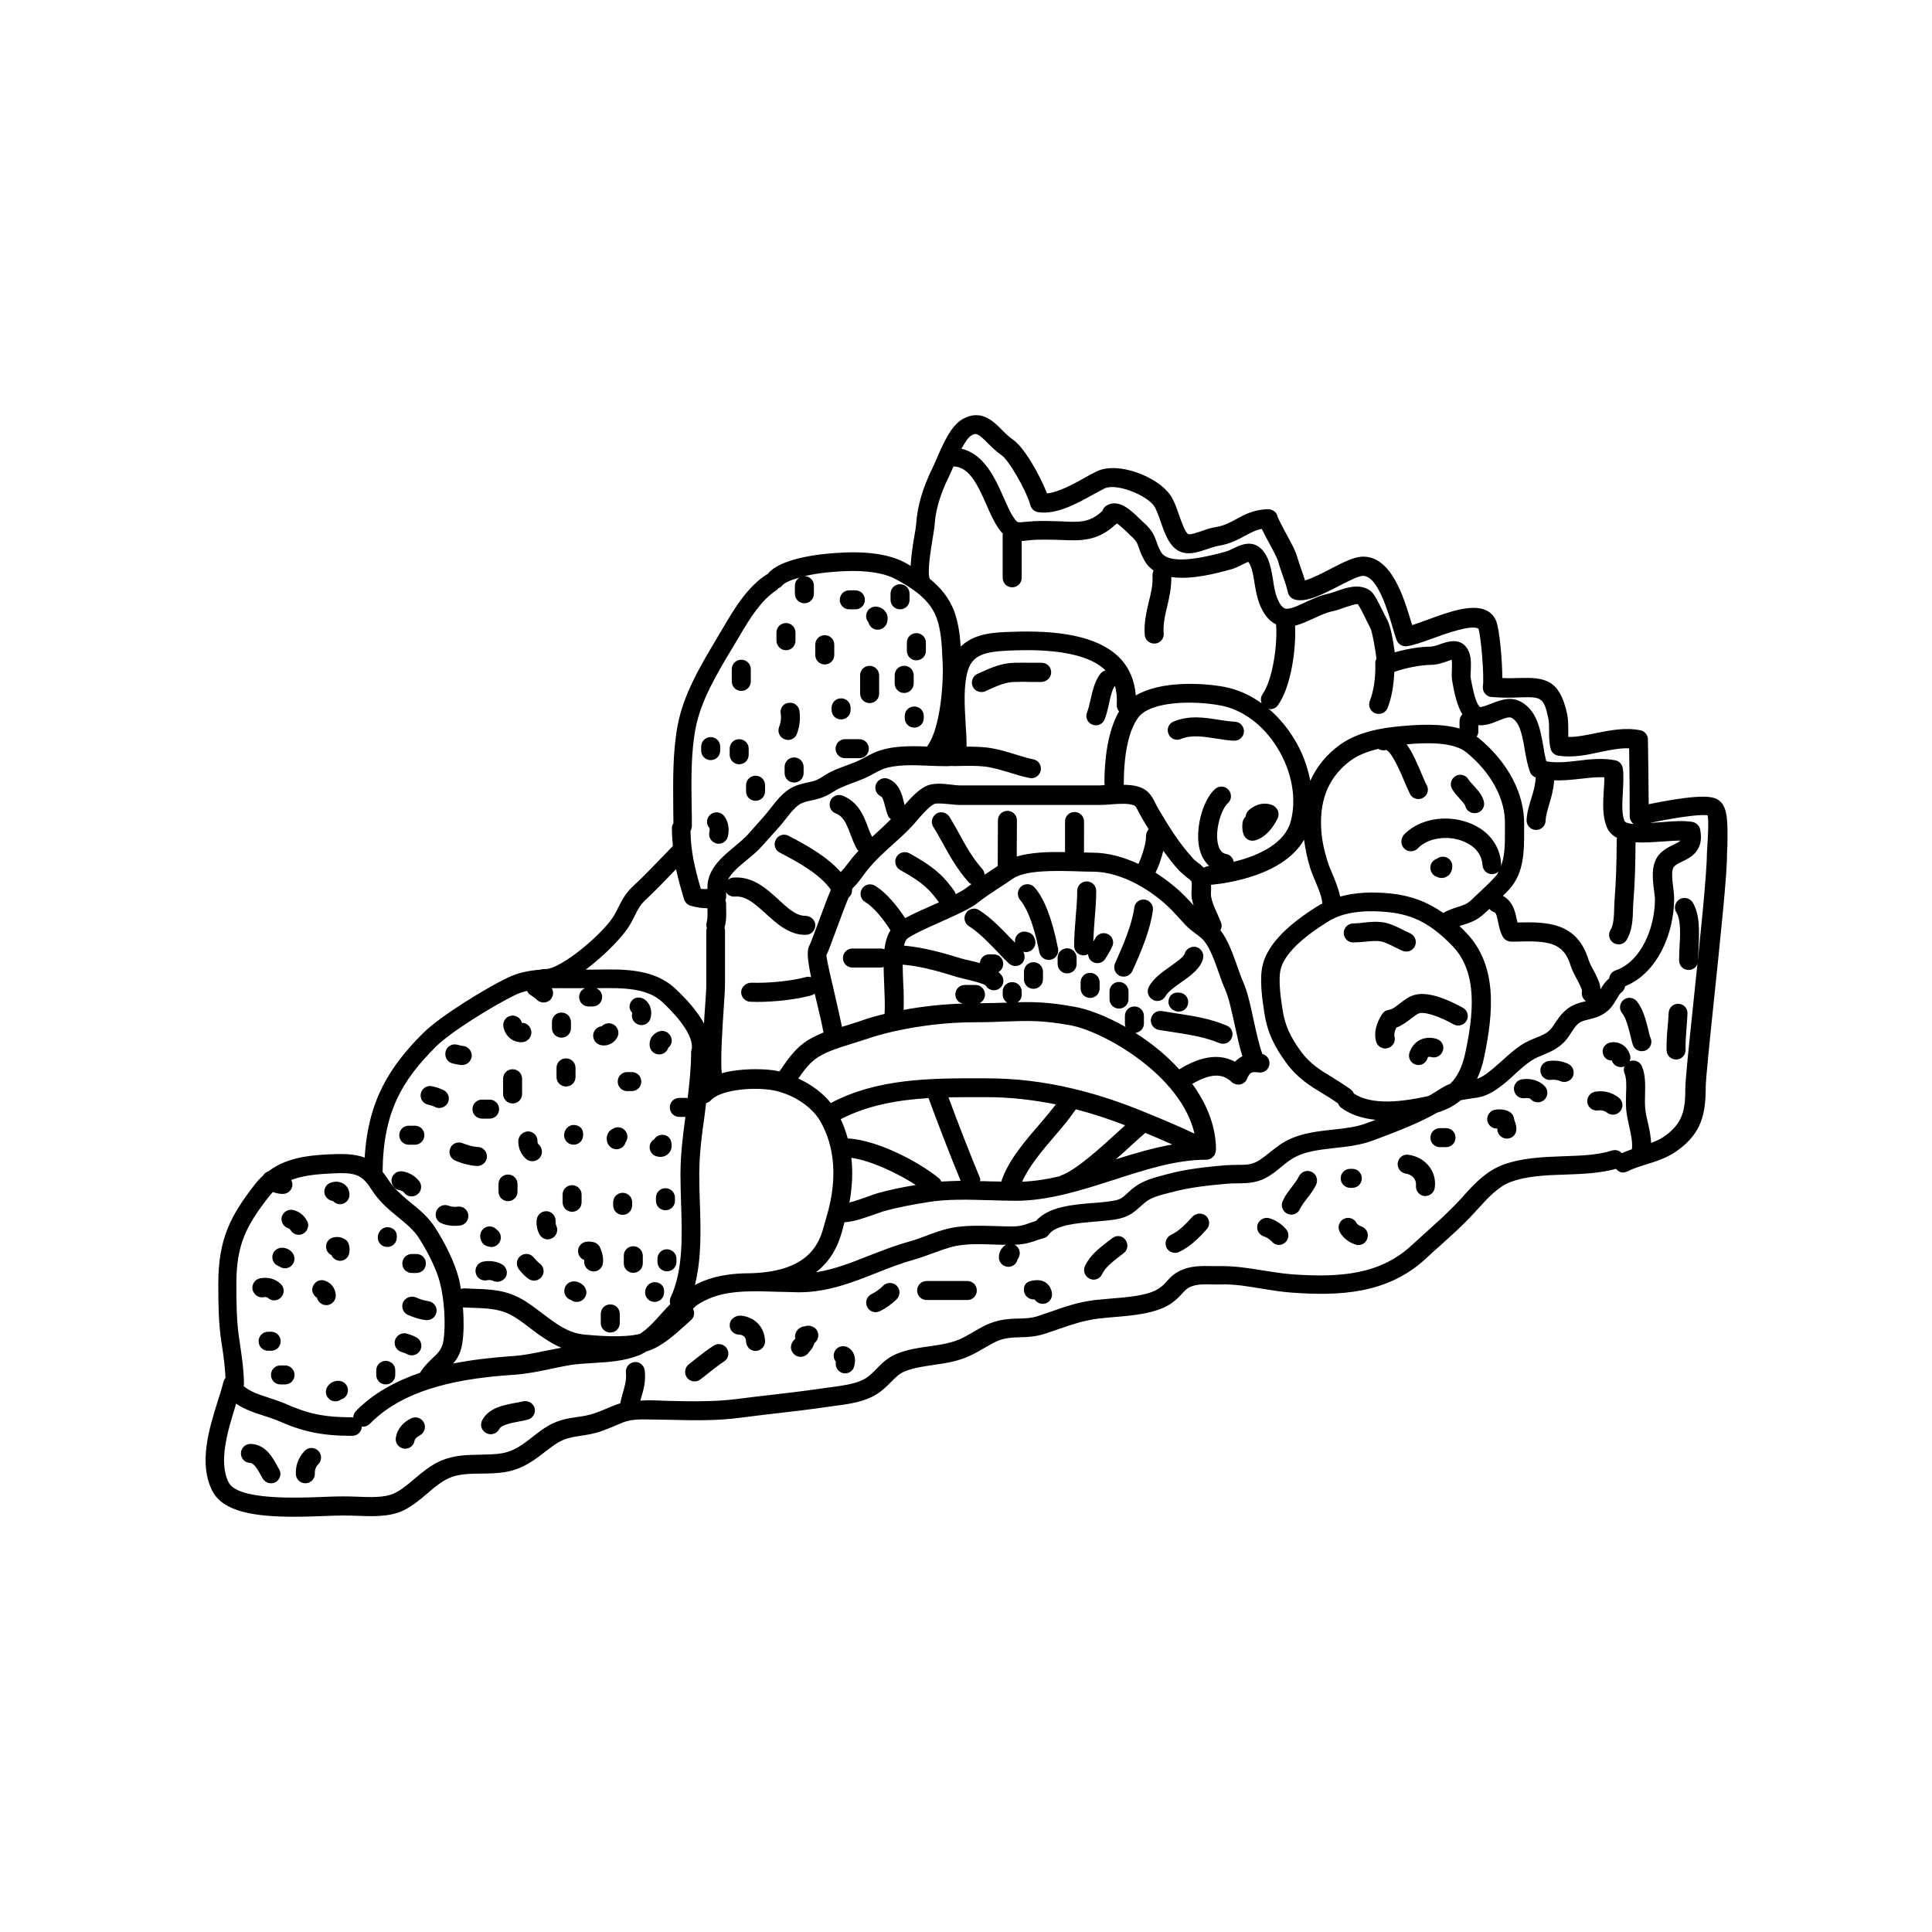 <?xml version="1.0" encoding="UTF-8"?>
<!-- Uploaded to: SVG Repo, www.svgrepo.com, Generator: SVG Repo Mixer Tools -->
<svg fill="#000000" width="800px" height="800px" version="1.1" viewBox="144 144 512 512" xmlns="http://www.w3.org/2000/svg">
 <g>
  <path d="m599.56 356.12c-1.461-1.059-4.281-1.914-18.641 1.008-0.051-5.543-0.102-11.992-0.203-17.18 0-1.16-0.855-2.215-2.016-2.418-4.082-0.805-7.961 0-11.738 0.754-2.57 0.504-4.988 1.059-7.356 1.008v-1.664c0-1.461 0-2.922-0.301-4.434-2.016-9.32-6.098-9.672-12.645-9.523-1.359 0.051-2.871 0.102-4.535 0 0-4.637-0.707-12.543-1.562-14.914-0.504-1.359-1.41-2.418-2.719-3.023-3.777-1.762-9.875 0.402-15.719 2.57-1.359 0.504-2.769 1.008-3.879 1.359-0.051-0.203-0.102-0.402-0.203-0.605-2.016-6.75-5.34-17.938-13.199-17.531-2.215 0.152-5.039 1.562-8.312 3.273-1.812 0.957-4.887 2.519-6.699 3.023-0.301-1.059-0.656-2.016-1.008-3.023-0.352-1.059-0.754-2.117-1.059-3.223-0.402-1.512-1.613-3.777-2.922-6.144-0.906-1.715-2.066-3.828-2.316-4.684-0.301-1.109-1.258-1.762-2.519-1.812-3.777 0.102-6.246 1.461-8.363 2.621-1.664 0.906-3.176 1.762-5.441 2.117-1.309 0.203-2.621 0.656-3.879 1.109-1.258 0.402-3.125 1.059-3.527 0.707-0.805-0.656-1.664-3.125-2.316-4.938-0.656-1.914-1.359-3.93-2.367-5.391-3.375-4.836-13.754-8.918-19.348-6.297-0.957 0.453-2.117 1.059-3.324 1.762-2.973 1.664-6.902 3.828-9.977 4.133-1.863-4.836-6.098-12.293-9.02-14.258-1.059-0.707-2.016-1.664-2.922-2.57-2.316-2.367-5.543-5.543-10.328-2.922-3.176 1.715-5.289 6.648-7.004 10.629-0.402 0.957-0.805 1.812-1.109 2.469-2.519 5.09-3.981 10.027-4.281 14.66-0.051 0.754-0.25 1.965-0.504 3.375-0.504 2.922-0.855 5.543-0.957 7.809-0.453-0.25-0.855-0.504-1.309-0.754-6.246-3.426-15.113-3.023-21.262-2.418-3.578 0.352-12.141 1.562-15.215 5.188-0.051 0.051-0.051 0.102-0.051 0.152-0.152 0.051-0.301 0.102-0.453 0.203-4.836 3.176-8.16 8.465-11.133 13.551l-2.066 3.477c-4.281 7.203-8.715 14.609-10.277 22.922-1.309 7.004-1.211 14.41-1.16 21.562 0 1.461 0.051 2.922 0.051 4.332-0.25 0.402-0.402 0.805-0.402 1.258 0 1.664 0.102 3.273 0.25 4.785-0.855 0.906-1.914 1.965-3.023 3.125-2.469 2.57-5.289 5.492-7.254 7.254-2.215 2.016-3.176 3.879-4.133 5.793-0.352 0.656-0.656 1.359-1.109 2.117-2.621 4.637-14.309 14.609-18.438 14.309-0.402-0.051-0.754 0.051-1.109 0.152-3.023 0.25-5.996 0.805-8.766 2.168-5.945 2.871-17.938 10.227-22.469 14.762-8.766 8.816-14.461 17.684-15.367 32.898-3.023-1.16-6.398-1.008-9.875-0.855-5.441 0.301-11.035 0.957-15.719 4.535-0.453 0.152-0.855 0.402-1.16 0.805-0.051 0.051-0.051 0.102-0.051 0.152-0.805 0.707-1.562 1.512-2.266 2.418-6.602 8.465-9.723 14.609-9.723 26.449 0 5.188 0.051 10.277 0.805 15.266l0.152 0.957c0.453 2.922 0.805 5.691 0.957 8.613-0.203 0.25-0.402 0.605-0.504 0.957-0.402 1.562-0.906 3.273-1.512 5.09-2.316 7.356-5.188 16.574-1.512 23.879 2.82 5.644 11.387 6.902 21.766 6.902 2.672 0 5.492-0.102 8.312-0.203 3.426-0.152 5.594-0.152 8.113-0.051 4.031 0.152 8.613 0.352 12.242-1.309 2.519-1.16 4.586-2.922 6.602-4.637 1.914-1.664 3.777-3.176 5.793-4.082 2.57-1.109 5.441-1.109 8.465-1.16 2.066 0 4.18-0.051 6.348-0.402 4.586-0.754 7.609-3.074 10.531-5.34 0.805-0.605 1.613-1.258 2.519-1.863 2.519-1.762 4.484-2.016 6.953-2.418 1.664-0.25 3.578-0.504 5.742-1.309 1.562-0.555 2.719-1.059 3.777-1.512 2.215-0.957 3.426-1.512 7.152-1.512 2.168 0.051 4.434 0.051 6.699 0.102 6.297 0.152 12.797 0.301 19.043-0.555 3.023-0.402 6.047-0.754 9.07-1.109 4.535-0.504 9.117-1.059 13.652-1.715l2.168-0.301c3.176-0.402 6.75-0.906 9.723-2.316 2.266-1.059 3.828-2.621 5.188-3.981 1.211-1.258 2.316-2.316 3.727-2.871 2.266-0.906 4.734-1.258 7.406-1.664 3.477-0.504 7.055-1.008 10.48-2.769 1.211-0.605 2.266-1.258 3.273-1.812 2.519-1.461 4.18-2.469 7.254-2.672 0.754-0.051 1.461-0.102 2.168-0.102 1.965-0.051 3.981-0.152 6.246-0.855 1.41-0.453 2.719-0.906 4.031-1.359 3.477-1.211 6.449-2.215 10.277-2.719 1.16-0.152 2.57-0.25 4.031-0.402 5.141-0.402 11.539-0.957 15.469-3.68 1.359-0.957 2.215-1.914 2.871-2.621 0.855-0.906 1.309-1.461 2.621-1.914 1.562-0.555 3.578-0.504 5.543-0.453 0.707 0 1.461 0.051 2.117 0 3.629-0.102 7.055 0.504 10.68 1.109 2.57 0.402 5.238 0.855 8.012 1.059 12.496 0.906 25.441 0.453 35.668-9.117 1.211-1.109 2.418-2.266 3.727-3.375 2.519-2.266 5.09-4.586 7.406-6.953 0.906-0.957 1.812-1.914 2.719-2.922 2.672-2.922 5.188-5.691 8.516-6.953 4.281-1.613 9.523-1.812 14.559-1.965 4.484-0.152 9.117-0.352 13.352-1.512 0.504 0.605 1.16 0.957 1.863 0.957 0.402 0 0.754-0.102 1.109-0.25 1.664-0.855 3.375-1.359 5.141-1.914 2.769-0.855 5.644-1.762 8.414-3.828 6.098-4.484 7.254-9.473 7.254-16.574 0-2.016 1.059-12.395 2.215-23.426 1.613-15.516 3.477-33.152 3.426-38.238 0-0.555 0.051-1.41 0.102-2.367 0.102-5.805 0.203-10.238-2.215-12zm-17.23 23.781c0.102 0.906 0.25 1.812 0.25 2.519-0.051 7.559-3.68 16.426-10.43 18.742-1.008 0.352-1.613 1.211-1.715 2.168-1.059 0.805-1.715 1.863-2.266 2.82-0.152-1.812-1.109-3.578-1.965-5.188-0.504-0.906-0.957-1.812-1.16-2.418-3.023-10.125-10.984-10.277-18.895-10.078-0.102-0.352-0.152-0.707-0.25-1.109-0.402-1.914-1.059-4.586-3.629-5.945 0.605-0.605 1.211-1.16 1.715-1.762 3.93-4.332 3.93-10.125 3.93-15.266v-1.914c0.102-8.16-4.281-16.473-12.043-22.871-0.152-0.152-0.352-0.25-0.555-0.352 0.25-0.402 0.453-0.805 0.453-1.309v-1.762c1.863 0.203 3.629-0.504 5.289-1.16 1.309-0.555 2.82-1.16 3.477-0.805 2.266 1.109 2.922 4.836 3.527 8.414 0.352 2.016 0.707 4.082 1.41 5.945 0.25 0.707 0.805 1.211 1.512 1.461-0.102 1.914-0.555 3.629-1.16 5.492-0.555 1.812-1.16 3.727-1.258 5.793-0.051 1.41 1.008 2.57 2.418 2.621h0.102c1.359 0 2.469-1.059 2.519-2.418 0.051-1.461 0.555-2.973 1.008-4.586 0.555-1.812 1.109-3.879 1.258-6.144 2.316 0.102 4.637-0.152 6.953-0.402 2.215-0.25 4.332-0.504 6.348-0.402 0 1.059-0.051 2.215-0.152 3.375-0.203 3.375-0.402 6.801 0.754 9.723 0.555 1.41 1.562 2.316 2.769 2.973-0.051 0.203-0.102 0.352-0.102 0.555 0 6.047-0.203 11.336-0.555 15.77-0.051 0.707-0.102 1.461-0.102 2.266-0.051 2.016-0.152 4.484-0.957 5.742-0.754 1.16-0.402 2.719 0.754 3.477 0.402 0.25 0.906 0.402 1.359 0.402 0.855 0 1.664-0.402 2.117-1.16 1.512-2.418 1.664-5.543 1.715-8.262 0-0.707 0.051-1.359 0.102-2.016 0.352-4.383 0.555-9.672 0.555-15.617 2.266 0.152 4.734-0.051 7.106-0.203 1.664-0.102 3.324-0.25 4.785-0.25-0.301 0.352-0.906 0.656-1.863 1.109-1.309 0.656-2.871 1.41-4.082 2.973-1.855 2.609-1.402 6.184-1.047 9.059zm-170.29 89.121c-1.359 0-2.719-0.051-4.18-0.102-3.828-0.102-8.16-0.25-11.84 0.504-2.215 0.453-4.434 1.258-6.551 2.066-1.562 0.555-3.074 1.16-4.586 1.562-3.727 1.008-7.203 2.418-10.629 3.727-4.684 1.863-9.168 3.629-14.008 4.383 5.09-3.93 6.449-9.117 7.152-11.738l0.25-1.008c0.051-0.152 0.102-0.352 0.152-0.504 2.519-0.152 5.188-1.109 7.609-1.965 0.957-0.352 1.863-0.656 2.621-0.906 3.879-1.109 8.16-1.863 11.891-2.469 5.188-0.855 10.883-0.656 16.375-0.504 2.316 0.051 4.586 0.152 6.852 0.152 8.766 0 17.531-2.82 25.996-5.543 8.465-2.719 16.473-5.34 24.535-5.34 0.402 0 0.805-0.102 1.16-0.301 0.102-0.051 0.152-0.102 0.25-0.152 0.25-0.203 0.504-0.402 0.656-0.656 0.051-0.051 0.102-0.102 0.152-0.152 0-0.051 0-0.102 0.051-0.152 0.051-0.152 0.102-0.301 0.152-0.504 0.051-0.152 0.102-0.301 0.102-0.504 0-0.051 0.051-0.102 0.051-0.152 0-6.398-2.519-12.344-6.297-17.531 4.836-2.769 7.961-2.871 10.43-0.504 0.605 0.555 1.461 0.805 2.266 0.656 0.805-0.152 1.512-0.707 1.812-1.461 0.754-1.762 1.16-1.965 3.125-1.715 1.359 0.203 2.672-0.754 2.82-2.168 0.152-1.258-0.656-2.418-1.863-2.719-0.805-2.117-1.562-5.492-2.266-8.715-0.805-3.828-1.664-7.758-2.82-10.379-0.555-1.211-1.059-2.672-1.562-4.133-1.16-3.273-2.469-7.004-4.484-9.574 0.352-0.605 0.453-1.359 0.152-2.066-0.352-0.906-0.754-1.762-1.109-2.621-0.707-1.512-1.258-2.82-1.512-4.281-0.051-0.402-0.051-1.109 0-1.762v-1.309c4.887-0.453 19.297-2.672 24.637-11.941 0.352 2.418 0.805 4.887 1.664 7.609 0.352 1.109 0.855 2.266 1.359 3.477 0.855 2.066 1.762 4.133 1.812 5.844-0.203 0.102-0.453 0.203-0.656 0.301-8.715 5.34-13.652 10.48-15.062 15.668-1.059 3.828-0.152 9.473 0.352 12.898 0.855 5.691 2.973 9.422 5.844 13.352 2.973 4.082 6.348 6.098 9.574 8.062 1.359 0.805 2.719 1.664 4.133 2.672 0.152 0.453 0.453 0.855 0.855 1.16 2.418 1.762 5.441 2.82 9.117 3.176-0.402 0.152-0.805 0.301-1.211 0.453l-1.258 0.453c-2.769 1.059-5.793 1.359-9.02 1.715-4.684 0.504-9.523 1.059-13.754 3.879-0.957 0.656-1.914 1.41-2.871 2.168-0.855 0.707-1.762 1.41-2.672 2.016-1.914 1.211-3.375 1.258-5.793 1.258-1.008 0-2.066 0.051-3.223 0.102-4.836 0.402-10.531 1.008-15.668 2.418l-1.309 0.352c-2.215 0.605-4.535 1.211-6.852 2.82-0.855 0.605-1.562 1.211-2.168 1.812-1.16 1.059-1.762 1.613-3.223 1.914-1.41 0.301-3.426 0.504-5.543 0.656-5.691 0.453-12.09 0.957-15.469 4.785-0.605 0.203-1.109 0.352-1.562 0.504-1.668 0.605-2.574 0.957-4.941 0.957zm-83.883 15.52c1.762-6.953 1.562-14.609 1.309-22.016-0.102-2.418-0.152-4.836-0.152-7.152 0-5.441 0.656-10.48 1.41-15.77 0.152-1.059 0.25-2.215 0.402-3.273 0.453-0.102 0.855-0.352 1.211-0.707 2.316-2.621 10.125-3.578 15.719-2.82 5.289 0.707 10.832 4.133 13.199 8.113 2.922 4.938 5.543 13.453 1.613 26.148-0.102 0.352-0.203 0.754-0.352 1.211-1.16 4.434-3.324 12.695-19.598 13.148-5.09-0.008-10.078 0.648-14.762 3.117zm-61.617 15.266c0.402-2.672 0.402-5.996 0.152-9.371 0.051 0 0.152 0.051 0.203 0.051l2.469 0.102c4.231 0.152 7.559 0.25 11.133 2.519 1.461 0.906 2.82 1.965 4.133 2.973 2.519 1.914 5.141 3.777 8.113 5.09-1.41 0.25-2.82 0.555-4.18 0.805-2.922 0.605-5.644 1.211-8.918 1.41-4.887 0.352-10.227 0.906-15.566 1.965 1.152-1.262 2.109-2.977 2.461-5.543zm124.04-152.86c1.512 0.051 2.922 0.102 4.332 0.102 1.211-0.102 2.016 0 3.023-0.051 2.367-0.051 4.836-0.102 7.106 0.152 2.266 0.301 4.383 0.957 6.602 1.613 1.715 0.555 3.426 1.059 5.188 1.41 1.359 0.301 2.672-0.605 2.973-1.965 0.301-1.359-0.605-2.719-1.965-2.973-1.613-0.352-3.176-0.805-4.734-1.309-2.316-0.707-4.734-1.461-7.457-1.812-1.812-0.203-3.68-0.25-5.492-0.25 0-1.863-0.102-3.93-0.25-6.047-0.301-4.836-0.605-10.277 0.605-14.156 1.258-4.082 4.434-4.938 10.629-5.238 4.887-0.203 19.648-0.855 25.844 5.238-0.453 0.152-0.855 0.352-1.211 0.707-1.613 1.863-2.215 4.637-2.769 7.055-0.301 1.258-0.555 2.469-0.906 3.324-0.555 1.258 0.051 2.769 1.359 3.273 0.301 0.152 0.656 0.203 0.957 0.203 0.957 0 1.914-0.555 2.316-1.562 0.504-1.258 0.855-2.769 1.16-4.18 0.402-1.812 0.855-3.828 1.562-4.734 0.453 1.461 0.605 3.125 0.504 4.988-0.051 0.707 0.203 1.309 0.605 1.812-3.125 5.391-3.879 13.148-3.879 18.992 0 0.203 0.051 0.352 0.102 0.504-0.555 0.051-1.109 0.102-1.613 0.102h-36.828c-0.605 0-1.359-0.102-2.168-0.203-2.266-0.25-4.836-0.555-6.801 0.402-2.066 1.008-3.93 3.023-5.644 4.988-0.102-0.301-0.152-0.605-0.25-0.957-0.453-1.914-1.211-4.785-3.981-5.945-1.258-0.555-2.769 0.051-3.324 1.309-0.555 1.258 0.051 2.769 1.309 3.324 0.453 0.203 0.805 1.562 1.059 2.57 0.25 0.906 0.453 1.863 0.906 2.769 0.152 0.301 0.402 0.504 0.656 0.707-1.008 1.008-2.066 1.965-3.074 2.922-0.656 0.555-1.258 1.211-1.914 1.762-0.402-0.805-0.754-1.613-1.059-2.469-1.109-3.023-2.519-6.75-6.75-8.465-1.309-0.504-2.769 0.102-3.273 1.41-0.504 1.309 0.102 2.769 1.41 3.273 2.066 0.805 2.82 2.621 3.93 5.543 0.504 1.309 1.008 2.672 1.715 3.93 0.102 0.203 0.301 0.301 0.453 0.453-0.402 0.453-0.855 0.855-1.258 1.359-0.504 0.605-1.008 1.258-1.512 1.914-0.605 0.805-1.258 1.613-1.965 2.367-3.629-4.082-8.969-7.106-13.855-9.621-1.258-0.656-2.769-0.152-3.375 1.109-0.656 1.258-0.152 2.769 1.109 3.375 5.09 2.621 10.629 5.742 13.504 9.824-0.855 2.016-1.914 4.836-3.426 8.918-0.855 2.316-1.914 5.238-2.215 5.742-0.754 1.359-0.656 3.375 0.402 8.516-0.402-0.102-0.855-0.152-1.309-0.051-3.93 1.059-9.773 1.664-14.609 1.512-1.211 0-2.57 1.059-2.621 2.418-0.051 1.41 1.059 2.57 2.418 2.621 0.555 0 1.16 0.051 1.715 0.051 4.988 0 10.48-0.656 14.41-1.715 0.352-0.102 0.707-0.301 0.957-0.504 0.152 0.707 0.301 1.41 0.504 2.168 0.707 2.922 1.461 6.098 1.812 8.16-1.359 0.555-2.672 1.16-3.93 1.914-3.324 2.016-5.289 4.836-7.152 7.559-0.203 0.301-0.402 0.605-0.605 0.855-0.605-0.152-1.258-0.301-1.863-0.352-2.621-0.352-8.414-0.555-13.402 0.805-0.402-3.527 0.203-12.445 0.504-17.027 0.203-2.922 0.352-5.391 0.352-6.648v-14.156c0-0.301-0.051-0.555-0.152-0.805 0-0.051 0.051-0.051 0.051-0.102 0.504-1.715 0.453-3.375 0.402-4.887v-1.211c0-0.352-0.051-0.656-0.203-0.957 0.102-0.301 0.203-0.605 0.203-0.957v-0.805c0-0.203-0.051-0.352-0.102-0.504 0.453 0.805 1.359 1.309 2.418 1.258 2.922-0.301 5.492 2.066 8.211 4.535 2.871 2.621 6.144 5.594 10.379 5.594h0.301c1.41-0.051 2.469-1.211 2.418-2.621-0.051-1.41-1.258-2.367-2.621-2.418-2.418 0.051-4.684-2.016-7.106-4.281-3.223-2.973-6.953-6.297-12.09-5.844-0.555 0.051-0.957 0.301-1.359 0.605 0.855-1.812 2.871-3.477 4.988-5.238 1.41-1.16 2.871-2.367 4.031-3.68l4.434-4.938c0.656-0.707 1.258-1.512 1.914-2.316 1.109-1.461 2.316-2.922 3.527-3.777 0.855-0.555 2.016-0.855 3.273-1.109 1.16-0.25 2.367-0.555 3.426-1.008 0.906-0.402 1.664-0.855 2.418-1.309 0.504-0.301 1.008-0.656 1.613-0.906 1.16-0.555 2.367-1.008 3.578-1.461 1.211-0.453 2.469-0.906 3.629-1.461 0.656-0.301 1.258-0.656 1.914-1.008 0.707-0.352 1.41-0.754 2.215-1.109 3.519-1.324 8.203-1.121 12.738-0.918zm92.094-16.074c3.527-4.938 4.836-15.062 4.535-21.059 1.613-0.402 3.223-1.16 4.785-1.863 1.715-0.805 3.477-1.613 5.141-1.965 0.805-0.152 1.715-0.453 2.672-0.805 1.359-0.453 3.629-1.258 4.031-1.059 0.453 0.555 1.863 3.324 2.418 4.535 0.402 0.805 0.754 1.461 0.906 1.812 0.504 0.957 1.309 5.543 1.613 8.113-0.203 0.352-0.352 0.754-0.301 1.211 0.102 3.727-0.402 7.254-1.461 9.977-0.504 1.309 0.152 2.769 1.461 3.273 0.301 0.102 0.605 0.152 0.906 0.152 1.008 0 1.965-0.605 2.367-1.613 1.059-2.719 1.613-5.996 1.762-9.523 2.973-1.059 6.852-1.812 9.672-1.863 1.664 0 3.176-0.555 4.383-0.957 0.352-0.152 0.805-0.301 1.16-0.402 0.102 0.656 0.051 1.812 0.051 2.519-0.051 1.109-0.102 2.168 0.102 3.273 0.555 3.125 1.258 6.398 2.672 8.664-0.453 0.453-0.754 1.109-0.754 1.812v1.965c-4.887-1.41-11.082-1.109-17.23-0.453-6.195 0.656-11.082 2.266-14.559 4.836-3.477 2.519-6.098 5.742-7.758 9.473-0.754-3.93-2.215-7.859-4.484-11.438-1.863-3.023-4.133-5.594-6.602-7.707 0.152 0.051 0.352 0.152 0.504 0.152 0.75-0.004 1.555-0.355 2.008-1.062zm33.504 38.039c1.008 0.957 2.621 0.906 3.578-0.102 2.519-2.672 7.559-3.527 11.738-1.965 1.914 0.707 5.141 2.469 5.391 6.449 0.102 1.359 1.211 2.367 2.519 2.367h0.152c0.656-0.051 1.211-0.301 1.613-0.754-0.25 0.453-0.453 0.957-0.855 1.359-1.211 1.359-2.769 2.82-4.281 4.231l-2.117 2.016c-1.16 1.109-2.316 1.461-3.828 1.914-1.109 0.352-2.367 0.805-3.629 1.512-4.231-2.973-8.566-4.586-13.805-5.141-5.188-0.555-9.672-0.25-13.504 0.805-0.402-2.066-1.258-4.082-2.016-5.945-0.453-1.059-0.906-2.066-1.211-3.023-1.109-3.477-1.715-6.551-1.812-9.422-0.352-7.656 2.266-13.602 7.859-17.684 1.863-1.359 4.332-2.367 7.305-3.074 0.555 0.352 1.258 0.504 1.965 0.301 0.707 0.051 2.168 1.613 5.039 8.566 0.605 1.41 1.109 2.57 1.461 3.223 0.453 0.805 1.309 1.211 2.168 1.211 0.453 0 0.855-0.102 1.258-0.352 1.211-0.707 1.613-2.266 0.855-3.477-0.301-0.504-0.656-1.461-1.16-2.57-1.059-2.519-2.367-5.691-4.082-8.113 5.09-0.453 12.395-0.707 15.871 2.168 6.551 5.391 10.277 12.293 10.176 18.895v1.965c0 3.375 0 6.801-1.16 9.523 0.102-0.301 0.152-0.605 0.152-0.906-0.301-4.938-3.527-9.02-8.664-10.883-6.144-2.266-13.199-0.906-17.129 3.223-0.906 1.113-0.855 2.727 0.152 3.684zm-33.703-26.805c3.93 6.348 5.238 13.703 3.527 19.75-1.562 5.492-8.012 8.816-15.062 10.531-0.152-1.008-0.906-1.863-1.965-2.066-0.754-0.152-1.613-0.555-2.117-2.316-1.059-3.777 0.805-9.621 2.519-11.133 1.059-0.906 1.109-2.519 0.203-3.578-0.957-1.059-2.519-1.109-3.578-0.203-3.426 3.074-5.441 11.133-4.031 16.223 0.504 1.762 1.359 3.125 2.469 4.18-0.102 0-0.203 0.051-0.301 0.051-0.402 0.051-0.805 0.203-1.109 0.402-0.504-0.504-1.109-1.008-1.715-1.461-0.453-0.352-0.906-0.656-1.16-1.008-3.68-4.031-6.398-8.414-9.27-13.301-0.301-0.504-0.555-1.008-0.754-1.461-0.906-1.762-1.863-3.629-4.938-4.383-1.059-0.25-2.266-0.352-3.426-0.352 0-0.102 0.051-0.203 0.051-0.301 0-8.012 1.359-14.207 3.828-17.531 3.324-4.434 14.812-4.535 21.914-3.176 5.793 1.109 11.234 5.188 14.914 11.133zm-112.86 108.72c5.238 0.754 12.344 4.133 17.078 7.203-3.273 0.555-6.75 1.211-10.078 2.168-0.855 0.25-1.863 0.605-2.922 1.008-1.461 0.504-3.074 1.109-4.586 1.461 0.812-4.434 0.914-8.363 0.508-11.84zm23.832 6.297c-0.152-0.352-0.352-0.656-0.656-0.906-5.09-4.18-16.07-10.078-24.133-10.531-0.504-1.863-1.16-3.578-1.863-5.09 7.106-3.68 15.062-5.09 23.277-5.594 2.168 5.945 6.098 16.172 8.516 21.914-1.715 0.059-3.43 0.109-5.141 0.207zm10.176-1.156c-2.117-5.039-5.945-14.812-8.262-21.16 2.871-0.051 5.793-0.051 8.664-0.051h1.562c6.047 0 12.09 0.707 18.238 1.914-1.258 1.613-2.621 3.273-4.133 5.039-4.133 4.785-8.414 9.723-10.277 15.215 0 0.051 0 0.152-0.051 0.203-1.008 0-1.965-0.051-2.973-0.051-0.855-0.051-1.762-0.051-2.672-0.051 0.105-0.355 0.055-0.707-0.098-1.059zm19.902-10.934c2.117-2.418 3.981-4.734 5.594-7.055 4.281 1.109 8.613 2.519 13.047 4.231-0.453 0.453-0.906 0.855-1.41 1.309-4.836 4.434-11.539 10.578-15.566 11.992-0.152 0.051-0.203 0.152-0.352 0.203-3.324 0.805-6.648 1.309-9.977 1.461 1.863-4.129 5.289-8.211 8.664-12.141zm20.656 2.168c1.211-1.109 2.316-2.117 3.324-2.973l0.504 0.203c2.168 0.906 4.434 1.863 6.648 2.871-5.039 0.906-10.027 2.367-14.965 3.93 1.566-1.363 3.078-2.723 4.488-4.031zm5.793-7.406-1.965-0.805c-6.602-2.769-13-4.887-19.297-6.398-0.051 0-0.152-0.051-0.203-0.051-7.758-1.863-15.367-2.769-22.922-2.769l-1.562-0.004c-13.551-0.051-27.609 0.051-39.852 6.551-2.117-2.672-5.188-4.938-8.613-6.5 1.664-2.367 3.125-4.383 5.441-5.793 2.469-1.512 5.644-2.469 8.715-3.426 1.309-0.402 2.57-0.805 3.828-1.211 2.316-0.805 4.887-1.512 7.559-2.117 0.102 0 0.203-0.051 0.301-0.051 6.551-1.461 13.906-2.316 21.059-2.316 3.273 0 5.894-0.102 8.211-0.203 5.691-0.203 9.473-0.352 16.977 1.008 8.867 1.613 29.422 13.301 32.898 28.719-3.371-1.609-7.148-3.223-10.574-4.633zm-84.539-31.34c-0.906-3.879-2.469-10.379-2.418-11.387 0.453-0.805 1.16-2.769 2.519-6.449 0.906-2.418 2.266-6.144 3.324-8.715 0.656-0.555 1.008-1.309 0.906-2.117 0.102-0.203 0.203-0.352 0.25-0.453 1.16-1.109 2.016-2.316 2.871-3.477 0.453-0.605 0.855-1.16 1.309-1.715 1.914-2.266 4.031-4.231 6.297-6.246 1.664-1.512 3.375-3.023 4.938-4.684 0.504-0.504 1.059-1.16 1.613-1.812 1.359-1.562 3.176-3.68 4.535-4.332 0.656-0.301 2.871-0.051 4.082 0.051 1.008 0.102 1.965 0.203 2.719 0.203h36.879c0.957 0 2.016-0.051 3.125-0.152 1.965-0.152 4.18-0.301 5.644 0.102 0.805 0.203 0.855 0.25 1.664 1.762 0.25 0.504 0.555 1.059 0.906 1.715 0.605 1.008 1.211 2.016 1.812 3.023-0.453 0.504-0.707 1.16-0.707 1.863 0.102 1.562-1.109 5.543-2.016 7.305-3.828-1.762-7.961-2.973-12.141-2.973h-0.152c-0.605 0-1.41-0.051-2.117-0.051l0.004-8.211c0-1.41-1.109-2.519-2.519-2.519s-2.519 1.109-2.519 2.519v8.113c-4.332-0.102-9.02 0.051-12.797 1.16l0.051-9.574c0-1.41-1.109-2.519-2.519-2.519-1.41 0-2.519 1.109-2.519 2.519l-0.051 12.09c-0.754 0.504-1.512 1.008-2.266 1.512-0.402 0.25-0.805 0.555-1.211 0.805-0.051-0.555-0.203-1.059-0.605-1.512-2.621-2.973-4.281-5.945-5.996-9.117-0.855-1.562-1.762-3.176-2.719-4.734-0.754-1.16-2.316-1.562-3.477-0.805-1.16 0.754-1.562 2.316-0.805 3.477 0.957 1.512 1.762 3.023 2.621 4.535 1.812 3.273 3.629 6.602 6.648 10.027 0.25 0.301 0.555 0.504 0.855 0.605-0.453 0.352-0.906 0.656-1.359 1.008-0.605 0.504-1.613 1.059-2.82 1.664-0.102-0.352-0.25-0.656-0.453-0.957-2.266-3.074-4.281-5.742-11.84-9.875-1.211-0.656-2.769-0.203-3.426 1.008s-0.203 2.769 1.008 3.426c6.449 3.527 8.062 5.594 10.277 8.566-0.656 0.301-1.309 0.605-1.914 0.855-2.621 1.16-5.09 2.266-7.055 3.324-1.715-2.621-4.836-6.75-8.062-8.613-1.211-0.707-2.769-0.25-3.426 0.957-0.707 1.211-0.25 2.769 0.957 3.426 2.066 1.211 4.734 4.434 6.648 7.457-0.855 1.359-1.359 3.074-1.613 5.039-0.301-0.102-0.605-0.203-0.957-0.203h-7.508c-1.41 0-2.519 1.109-2.519 2.519 0 1.41 1.109 2.519 2.519 2.519h7.508c0.25 0 0.504-0.051 0.754-0.152 0 1.512 0.102 3.125 0.152 4.684 0.102 2.672 0.25 5.441 0.102 7.758-2.266 0.555-4.434 1.16-6.5 1.914-1.16 0.402-2.418 0.754-3.629 1.16-0.402 0.102-0.805 0.25-1.16 0.352-0.445-2.125-1.047-4.746-1.703-7.668zm94.465-26.047c0.102 0.555 0.301 1.059 0.402 1.562-0.051-0.051-0.102-0.102-0.102-0.152-0.707-0.805-1.461-1.562-2.215-2.367-2.117-2.117-4.785-4.281-7.758-6.195 0.707-1.359 1.512-3.578 2.066-5.793 1.309 1.812 2.672 3.629 4.281 5.34 0.453 0.453 1.109 1.008 1.762 1.562 0.504 0.352 1.309 1.008 1.41 1.211 0.152 0.301 0.102 1.359 0.051 1.965-0.051 1.004-0.102 1.961 0.102 2.867zm-15.016 35.32c1.258-0.152 2.266-1.16 2.266-2.469v-2.016c0-1.41-1.109-2.519-2.519-2.519-1.41 0-2.519 1.109-2.519 2.519v2.016c0 0.301 0.051 0.605 0.203 0.906-4.988-2.82-9.875-4.734-13.703-5.391-6.5-1.16-10.531-1.309-14.914-1.16 0.656-0.453 1.059-1.16 1.059-2.016v-0.805c0-1.41-1.109-2.519-2.519-2.519-1.41 0-2.519 1.109-2.519 2.519v0.805c0 0.906 0.504 1.664 1.211 2.117h-0.352c-2.016 0.051-4.332 0.152-6.953 0.152 0.809-0.457 1.41-1.312 1.41-2.32 0-1.41-1.109-2.519-2.519-2.519h-2.82c-1.41 0-2.519 1.109-2.519 2.519 0 1.211 0.855 2.168 1.965 2.418-5.391 0.152-10.68 0.754-15.668 1.664 0.051-2.266 0.051-4.586-0.102-6.953-0.051-1.562-0.152-3.324-0.152-5.039 5.141 0.453 9.824 1.863 14.359 3.273 0.555 0.152 1.359 0.352 2.215 0.555 1.461 0.352 4.836 1.16 5.441 1.715 0.453 0.805 1.309 1.258 2.168 1.258 0.402 0 0.855-0.102 1.258-0.352 1.211-0.707 1.613-2.215 0.906-3.426-0.25-0.402-0.605-0.707-0.957-1.059 0.754-0.453 1.258-1.211 1.258-2.168 0-1.41-1.109-2.519-2.519-2.519h-1.211c-1.309 0-2.367 1.008-2.469 2.316-0.855-0.25-1.762-0.453-2.769-0.707-0.754-0.152-1.41-0.301-1.914-0.453-4.586-1.41-9.723-2.922-15.418-3.477 0.203-0.906 0.504-1.562 0.957-1.914 1.41-1.059 4.988-2.672 8.363-4.18 4.281-1.914 8.312-3.68 10.328-5.34 1.715-1.359 3.727-2.672 5.644-3.93 1.211-0.754 2.367-1.562 3.477-2.316 3.375-2.367 11.133-2.168 16.777-2.016 1.461 0.051 2.82 0.102 4.031 0.102h0.402c8.012 0 16.223 5.391 20.809 10.027 0.707 0.754 1.41 1.461 2.066 2.215 0.605 0.656 1.211 1.309 1.812 1.965 0.754 0.805 1.715 1.512 2.621 2.215 0.906 0.656 1.812 1.359 2.316 2.016 1.562 1.965 2.769 5.34 3.828 8.363 0.555 1.613 1.109 3.176 1.715 4.484 0.957 2.168 1.715 5.844 2.519 9.422 0.656 3.023 1.258 5.894 2.016 8.211-0.707 0.352-1.359 0.805-1.965 1.461-5.492-3.023-11.488 0-14.762 2.016-3.422-3.773-7.504-7.051-11.637-9.668zm79.805 15.465-1.562 0.957c-0.102 0.051-0.25 0.102-0.352 0.203-0.152 0.051-0.301 0.102-0.453 0.152-9.219 2.066-15.617 1.863-19.547-0.707-0.152-0.453-0.453-0.805-0.855-1.109-1.715-1.258-3.375-2.266-4.988-3.273-3.074-1.863-5.742-3.477-8.16-6.75-2.922-4.031-4.281-7.055-4.887-11.133-0.453-2.82-1.211-8.012-0.453-10.832 1.059-3.828 5.34-8.062 12.797-12.645 4.637-2.82 11.133-2.82 15.82-2.316 6.602 0.707 11.336 3.223 16.879 8.969 6.801 7.055 5.543 18.188 3.426 28.164-0.754 3.68-2.066 6.398-3.981 8.312-1.418 0.547-2.426 1.203-3.684 2.008zm7.91-41.969c-0.605-0.656-1.211-1.211-1.812-1.812 0.25-0.102 0.504-0.152 0.754-0.25 1.812-0.555 3.828-1.16 5.894-3.125l1.262-1.16c0.301 0.352 0.707 0.656 1.16 0.805 0.555 0.152 0.754 0.656 1.16 2.672 0.25 1.211 0.504 2.57 1.211 3.828 0.453 0.855 1.359 1.359 2.266 1.359h0.957c8.613-0.25 12.848-0.051 14.812 6.449 0.352 1.109 0.957 2.266 1.562 3.375 0.504 0.957 1.461 2.719 1.41 3.324-0.203 1.059 0.25 2.066 1.059 2.621-0.102 0.051-0.203 0.051-0.352 0.102-1.059 0.25-2.266 0.555-3.527 1.258-2.066 1.16-3.223 2.871-4.18 4.281-0.402 0.605-0.805 1.258-1.309 1.812-1.008 1.109-2.266 1.613-3.879 2.266-1.258 0.504-2.719 1.109-4.133 2.066-1.812 1.258-3.375 2.672-4.938 4.082-1.41 1.258-2.769 2.469-4.18 3.477-1.008 0.707-1.664 1.008-2.367 1.258 0.805-1.715 1.461-3.68 1.914-5.894 2.356-11.328 3.668-24.023-4.746-32.793zm-131.14-131.84c1.258-0.707 1.715-0.555 4.332 2.066 1.059 1.059 2.215 2.215 3.68 3.223 1.762 1.16 6.348 8.918 7.609 13.25 0.25 0.957 1.059 1.664 2.066 1.812 4.836 0.707 10.227-2.266 14.559-4.684 1.16-0.605 2.168-1.211 3.023-1.613 3.125-1.461 11.035 1.715 13.098 4.637 0.605 0.906 1.211 2.57 1.762 4.18 0.957 2.769 1.965 5.594 3.879 7.152 2.621 2.117 5.793 1.008 8.312 0.152 1.008-0.352 2.066-0.707 3.125-0.906 3.074-0.504 5.188-1.664 7.055-2.672 1.512-0.805 2.769-1.512 4.434-1.812 0.504 1.059 1.16 2.316 1.914 3.68 1.008 1.863 2.215 4.133 2.469 5.09 0.301 1.211 0.754 2.367 1.16 3.578 0.504 1.41 1.008 2.871 1.359 4.434 0.203 0.906 0.855 1.613 1.762 1.914 3.023 0.906 7.254-1.258 11.688-3.527 2.316-1.211 5.188-2.672 6.348-2.719 4.031-0.203 6.801 9.723 8.062 13.957 0.352 1.211 0.656 2.215 0.957 3.023 0.402 1.109 1.512 1.762 2.621 1.664 1.715-0.203 4.18-1.059 7.055-2.117 3.477-1.258 9.977-3.629 11.992-2.57 0.754 2.066 1.562 12.848 1.211 15.215-0.102 0.707 0.051 1.41 0.504 1.965 0.453 0.555 1.059 0.906 1.762 0.957 2.973 0.25 5.492 0.203 7.508 0.102 5.594-0.152 6.348-0.152 7.559 5.543 0.203 1.008 0.203 2.168 0.203 3.375 0 1.512 0 3.074 0.402 4.684 0.25 1.008 1.059 1.715 2.117 1.863 3.828 0.555 7.457-0.203 10.934-0.957 2.672-0.555 5.289-1.109 7.758-1.008 0.102 5.793 0.152 12.594 0.152 18.035 0 0.754 0.352 1.461 0.957 1.965 0 0 0.051 0 0.051 0.051-1.258-0.102-2.215-0.352-2.418-0.855-0.754-1.914-0.555-4.836-0.402-7.656 0.102-2.117 0.25-4.281 0-6.195-0.152-1.059-0.957-1.965-2.016-2.168-3.273-0.656-6.602-0.301-9.824 0.102-2.973 0.352-5.844 0.656-8.465 0.152-0.301-1.16-0.555-2.469-0.754-3.828-0.805-4.637-1.715-9.824-6.246-12.09-2.672-1.309-5.391-0.203-7.609 0.656-1.008 0.402-2.57 1.008-2.973 0.855-0.453-0.301-1.359-1.613-2.418-7.559-0.102-0.453-0.051-1.309 0-2.066 0.051-1.812 0.152-3.828-0.707-5.441-1.863-3.527-5.492-2.215-7.254-1.613-0.957 0.352-1.914 0.656-2.672 0.707-2.82 0-6.348 0.605-9.523 1.512-0.352-2.769-1.059-6.953-2.016-8.664-0.152-0.301-0.453-0.855-0.805-1.562-2.168-4.434-2.871-5.594-3.777-6.195-2.82-1.914-6.297-0.707-8.816 0.203-0.754 0.25-1.461 0.504-2.066 0.656-2.266 0.453-4.383 1.461-6.246 2.316-2.168 1.008-4.383 2.066-5.492 1.562-0.707-0.301-1.41-1.309-2.016-2.922-0.504-1.309-0.754-2.871-1.008-4.535-0.301-1.914-0.656-3.93-1.41-5.691-0.855-1.914-1.965-3.125-3.375-3.68-2.117-0.754-4.031 0.152-5.742 0.957-0.707 0.352-1.41 0.707-2.168 0.906-9.723 2.672-15.418 2.719-16.977 0.102-0.605-1.059-0.906-1.863-1.16-2.621-0.555-1.562-1.109-3.176-3.527-5.289-0.25-0.25-0.605-0.555-0.957-0.906-2.266-2.215-5.644-5.543-8.918-3.477-0.504 0.352-0.855 0.855-1.008 1.41-0.051 0.051-0.102 0.051-0.152 0.102-3.223 2.973-5.996 2.871-10.531 2.621l-1.664-0.051c-1.914-0.051-3.879-0.102-5.742 0-1.008 0.051-1.863 0.152-2.57 0.203-1.914 0.203-1.914 0.203-2.871-1.211-0.906-1.309-1.715-3.223-2.621-5.238-2.215-5.039-5.141-11.539-11.184-12.949 0.949-1.727 1.855-3.137 2.664-3.539zm-10.328 27.508c0.25-1.613 0.504-2.973 0.555-3.828 0.25-3.981 1.562-8.262 3.777-12.746 0.352-0.707 0.754-1.664 1.211-2.719 3.981 0.152 6.144 4.18 8.766 10.227 0.957 2.215 1.914 4.281 3.023 5.996 0.453 0.656 0.855 1.16 1.309 1.613 0 0.102-0.051 0.203-0.051 0.352v11.336c0 1.41 1.109 2.519 2.519 2.519 1.41 0 2.519-1.109 2.519-2.519v-9.773c0.453 0 0.906-0.051 1.359-0.102 0.605-0.051 1.359-0.152 2.215-0.203 1.762-0.051 3.578-0.051 5.34 0l1.613 0.051c4.836 0.203 9.422 0.453 14.207-3.981 0.152-0.102 0.352-0.25 0.504-0.402 0.855 0.555 2.016 1.715 2.621 2.266 0.453 0.402 0.805 0.805 1.16 1.109 1.41 1.258 1.613 1.863 2.066 3.176 0.301 0.906 0.707 2.016 1.562 3.477 0.605 1.059 1.41 1.812 2.316 2.469-0.203 0.402-0.301 0.805-0.301 1.258 0.152 2.316-0.352 4.586-0.957 6.953-0.656 2.719-1.309 5.543-1.109 8.816 0.102 1.309 1.211 2.316 2.519 2.316h0.203c1.41-0.102 2.418-1.309 2.316-2.672-0.203-2.469 0.352-4.836 0.957-7.305 0.555-2.418 1.109-4.887 1.059-7.656 5.391 0.805 12.043-1.008 15.617-1.965 1.059-0.301 2.066-0.754 3.023-1.258 0.605-0.301 1.562-0.754 1.715-0.805 0 0 0.25 0.203 0.605 0.957 0.504 1.211 0.805 2.769 1.059 4.484 0.301 1.812 0.605 3.68 1.258 5.492 1.109 2.871 2.57 4.734 4.484 5.644 0.453 5.594-1.008 14.914-3.578 18.488-0.504 0.754-0.555 1.613-0.25 2.418-3.023-2.168-6.348-3.68-9.824-4.332-5.844-1.109-16.879-1.664-23.527 2.266-0.301-3.93-1.664-7.254-4.231-9.926-6.902-7.055-20.355-7.305-29.875-6.902-3.527 0.152-8.766 0.402-12.293 3.879-0.203-3.125-0.605-6.297-1.715-9.371-1.359-3.629-3.727-6.348-6.449-8.566-0.812-1.414 0.293-8.012 0.699-10.531zm-62.828 50.277c1.41-7.457 5.594-14.461 9.672-21.262l2.117-3.527c2.672-4.586 5.644-9.32 9.574-11.891 0.25-0.152 0.453-0.402 0.605-0.605 0.402-0.152 0.754-0.352 1.008-0.707 0.605-0.754 2.367-1.512 4.637-2.117-0.758 0.41-1.262 1.219-1.262 2.125v2.168c0 1.41 1.109 2.519 2.519 2.519 1.41 0 2.519-1.109 2.519-2.519v-2.168c0-1.359-1.059-2.418-2.418-2.519 1.762-0.402 3.727-0.754 5.793-0.957 5.492-0.555 13.352-0.906 18.391 1.812 4.535 2.469 8.969 5.391 10.73 10.176 1.211 3.273 1.41 7.106 1.562 10.832l0.051 0.855c0.301 6.246-0.707 17.582-3.879 22.066-0.102 0.102-0.102 0.25-0.152 0.402-4.586-0.203-9.672-0.25-13.855 1.512-0.957 0.402-1.812 0.855-2.621 1.309-0.555 0.301-1.109 0.605-1.664 0.855-1.059 0.504-2.168 0.906-3.273 1.309-1.359 0.504-2.719 1.008-3.981 1.613-0.754 0.352-1.461 0.805-2.117 1.211-0.555 0.352-1.109 0.707-1.762 1.008-0.805 0.352-1.664 0.504-2.519 0.707-1.562 0.352-3.375 0.754-4.988 1.863-1.863 1.258-3.324 3.074-4.684 4.836-0.555 0.707-1.109 1.41-1.664 2.066l-4.434 4.988c-0.906 1.008-2.117 2.016-3.426 3.125-3.273 2.719-7.004 5.742-7.305 10.43 0 0.102 0.051 0.152 0.051 0.25 0 0.051-0.051 0.102-0.051 0.203v0.453c-0.555 0-1.16 0.051-1.762-0.051-1.562-5.391-2.672-9.926-2.719-15.367 0.203-0.352 0.352-0.754 0.352-1.258 0-1.715 0-3.426-0.051-5.141-0.102-6.949-0.203-14.105 1.004-20.605zm-17.328 51.844c0.504-0.855 0.855-1.613 1.258-2.367 0.855-1.715 1.461-2.922 3.023-4.332 2.066-1.914 4.938-4.887 7.457-7.508 0.152-0.152 0.301-0.301 0.453-0.453 0.555 2.57 1.258 5.141 2.117 7.961 0.25 0.805 0.906 1.461 1.715 1.715 1.461 0.402 2.871 0.656 4.231 0.656h0.25v0.402c0.051 1.258 0.051 2.418-0.203 3.375-0.152 0.504-0.102 1.008 0.051 1.461-0.102 0.25-0.152 0.555-0.152 0.855v14.156c0 1.211-0.152 3.527-0.352 6.297-0.102 1.41-0.203 2.719-0.25 4.031-1.863-3.477-4.887-6.699-7.457-9.117-5.691-5.492-13.957-5.34-21.262-5.188h-2.621c5.242-3.934 10.129-9.074 11.742-11.945zm-51.539 32.445c3.93-3.981 15.516-11.082 21.059-13.754 1.008-0.504 2.066-0.855 3.176-1.109 0.203 0.453 0.504 0.855 0.957 1.109 0.555 0.352 1.16 0.754 1.715 1.309 0.504 0.453 1.109 0.656 1.715 0.656 0.656 0 1.359-0.25 1.863-0.805 0.754-0.855 0.855-2.016 0.301-2.973 1.613-0.051 3.223 0 4.887 0h3.93c-0.906 0.352-1.562 1.258-1.562 2.316 0 1.41 1.109 2.519 2.519 2.519h1.059c1.41 0 2.519-1.109 2.519-2.519 0-1.059-0.656-1.965-1.562-2.316 6.602-0.102 13.453-0.25 17.633 3.777 2.016 1.914 8.062 7.758 7.707 12.141v0.102c-0.152 0.301-0.203 0.656-0.203 1.008 0 4.133-0.453 8.16-0.906 12.09-0.051 0-0.152-0.051-0.203-0.051h-2.016c-1.41 0-2.519 1.109-2.519 2.519 0 1.41 1.109 2.519 2.519 2.519h1.613c-0.656 4.887-1.309 9.977-1.309 15.316 0 2.367 0.102 4.836 0.152 7.305 0.301 8.867 0.605 18.035-2.769 25.242-0.25 0.555-0.25 1.16-0.102 1.762-0.754 0.805-1.512 1.562-2.215 2.367-1.863 2.117-3.68 4.133-5.793 5.492-4.434 1.16-11.84 0.453-14.711 0.203-4.332-0.402-7.457-2.82-11.133-5.594-1.461-1.109-2.922-2.215-4.484-3.223-4.734-3.023-9.07-3.176-13.703-3.324l-2.367-0.102c-0.402-0.051-0.754 0.051-1.059 0.152-0.203-1.008-0.352-2.066-0.605-2.973-1.008-3.828-3.324-8.766-6.195-13.25-1.762-2.769-4.18-4.785-6.551-6.699-1.762-1.461-3.375-2.82-4.734-4.434-0.504-0.605-0.906-1.211-1.309-1.812-0.402-0.605-0.855-1.258-1.359-1.863 0.141-15.926 5.227-24.289 14.047-33.105zm-44.086 39.551c0.301-0.402 0.656-0.754 0.957-1.109 0.855 0.301 1.715 0.504 2.621 0.504h0.051c1.41 0 2.519-1.16 2.519-2.519 0-0.453-0.152-0.805-0.352-1.16 2.719-1.059 5.996-1.512 10.125-1.715 4.734-0.25 7.457-0.301 9.621 2.117 0.656 0.707 1.109 1.41 1.562 2.117 0.504 0.754 1.008 1.512 1.664 2.266 1.664 2.016 3.578 3.578 5.441 5.09 2.117 1.762 4.18 3.426 5.492 5.543 2.621 4.082 4.684 8.465 5.543 11.789 1.16 4.484 1.562 10.984 0.957 15.164-0.352 2.418-1.359 3.375-2.922 4.836-1.059 1.008-2.266 2.168-3.324 3.879-6.297 2.168-12.242 5.289-16.977 10.125-0.453 0.504-0.707 1.109-0.707 1.715-0.102 0-0.203-0.051-0.301-0.051-7.254 0-11.688-0.906-17.633-3.578-1.41-0.605-2.922-1.109-4.484-1.613-2.621-0.855-5.09-1.664-6.648-3.125 0.051-0.203 0.102-0.352 0.102-0.555-0.051-3.879-0.605-7.457-1.109-10.934l-0.152-0.957c-0.707-4.637-0.754-9.523-0.754-14.508-0.008-10.477 2.562-15.461 8.707-23.32zm381.13-93.004c-0.051 1.109-0.152 2.117-0.152 2.719 0 4.836-1.863 23.074-3.426 37.684-1.41 13.453-2.266 21.816-2.266 23.93 0 5.996-0.754 9.219-5.188 12.543-1.211 0.906-2.519 1.512-3.879 2.016-0.102-1.863-0.453-3.629-0.855-5.34-0.301-1.258-0.605-2.519-0.707-3.777-0.102-1.16-0.102-2.418-0.051-3.68 0.051-2.519 0.152-5.141-0.805-7.457-0.504-1.309-1.965-1.914-3.273-1.41 0.203-0.504 0.25-1.059 0.102-1.613-0.656-2.215-2.469-3.527-4.684-3.426-1.41 0.051-2.672 1.16-2.57 2.519 0.051 1.41 1.16 2.418 2.418 2.316 0.352 1.109 1.309 1.762 2.418 1.762 0.25 0 0.504-0.051 0.754-0.102 0.051 0 0.102-0.051 0.203-0.102-0.25 0.555-0.25 1.258 0 1.863 0.555 1.309 0.504 3.426 0.402 5.441-0.051 1.461-0.051 2.922 0.051 4.281 0.152 1.512 0.504 2.973 0.805 4.434 0.453 2.066 0.906 3.981 0.707 5.945-0.855 0.301-1.762 0.656-2.672 1.059-0.656-0.707-1.613-1.008-2.621-0.707-3.777 1.211-8.211 1.359-12.848 1.512-5.441 0.203-11.082 0.402-16.172 2.316-4.434 1.715-7.508 5.039-10.43 8.312-0.855 0.906-1.664 1.863-2.57 2.719-2.266 2.316-4.785 4.586-7.203 6.75-1.309 1.16-2.57 2.316-3.777 3.426-8.312 7.758-18.793 8.715-31.891 7.758-2.519-0.203-4.988-0.605-7.559-1.008-3.68-0.605-7.457-1.211-11.539-1.16h-1.914c-2.266-0.051-4.887-0.102-7.305 0.707-2.57 0.906-3.727 2.168-4.734 3.273-0.555 0.656-1.109 1.258-2.016 1.863-2.769 1.965-8.414 2.418-12.949 2.769-1.562 0.152-3.023 0.25-4.281 0.402-4.332 0.555-7.707 1.715-11.234 2.973-1.258 0.402-2.519 0.855-3.879 1.309-1.613 0.504-3.074 0.555-4.887 0.605-0.754 0-1.512 0.051-2.367 0.102-4.281 0.301-6.801 1.762-9.473 3.324-0.906 0.504-1.863 1.109-2.973 1.664-2.672 1.359-5.691 1.812-8.918 2.266-2.82 0.402-5.742 0.805-8.566 1.965-2.418 0.957-4.031 2.57-5.441 4.031-1.16 1.16-2.266 2.316-3.777 2.973-2.266 1.059-5.289 1.461-8.211 1.863l-2.266 0.301c-4.484 0.656-8.969 1.211-13.453 1.715-3.074 0.352-6.144 0.707-9.168 1.109-5.894 0.754-12.191 0.656-18.289 0.504-2.266-0.051-4.383-0.25-6.801-0.102-0.25 0-0.402 0.051-0.605 0.051 0.051-0.25 0.102-0.504 0.203-0.707 0.656-2.215 1.309-4.484 0.957-7.305-0.152-1.359-1.41-2.418-2.769-2.215-1.359 0.152-2.367 1.41-2.215 2.769 0.203 1.812-0.25 3.477-0.805 5.34-0.25 0.906-0.504 1.863-0.707 2.82-1.16 0.352-2.117 0.754-3.223 1.211-0.906 0.402-1.965 0.855-3.375 1.359-1.762 0.605-3.223 0.855-4.836 1.059-2.769 0.402-5.594 0.805-9.07 3.223-0.957 0.656-1.812 1.309-2.672 2.016-2.672 2.066-4.938 3.828-8.262 4.383-1.762 0.301-3.629 0.301-5.594 0.352-3.375 0.051-6.902 0.102-10.379 1.562-2.719 1.16-4.938 3.023-7.106 4.836-1.812 1.562-3.578 3.023-5.441 3.879-2.519 1.16-6.297 1.008-9.926 0.855-2.672-0.102-4.938-0.102-8.516 0.051-7.457 0.301-23.023 0.906-25.391-3.879-2.719-5.492-0.203-13.602 1.812-20.152 0.051-0.25 0.102-0.453 0.203-0.656 2.168 1.461 4.734 2.367 7.152 3.125 1.359 0.453 2.719 0.855 3.981 1.41 6.602 2.922 11.738 3.981 19.648 3.981 1.359 0 2.519-1.109 2.519-2.469 0.102 0 0.203 0.051 0.301 0.051 0.656 0 1.309-0.25 1.812-0.754 9.621-9.875 25.391-12.141 38.039-13 3.68-0.25 6.699-0.906 9.672-1.512 1.613-0.352 3.223-0.707 4.988-1.008 1.965-0.352 4.133-0.453 6.398-0.605 4.133-0.25 8.363-0.504 12.141-2.016 0.805-0.301 1.461-0.707 2.168-1.109 0.051 0 0.152 0 0.25-0.051 3.68-1.16 7.055-4.231 10.027-6.902l1.461-1.309c0.855-0.754 1.059-2.016 0.504-3.023 0.453-0.402 0.906-0.855 1.41-1.16 4.18-2.672 8.918-3.375 14.008-3.426h0.102 0.051c2.117-0.051 4.281 0.051 6.5 0.102 2.066 0.051 4.031 0.102 6.144 0.152 7.559-0.051 14.055-2.621 20.305-5.09 3.273-1.309 6.648-2.621 10.078-3.578 1.613-0.453 3.324-1.059 5.039-1.715 1.965-0.707 3.981-1.461 5.844-1.863 3.125-0.656 6.953-0.555 10.629-0.402 1.008 0.051 1.965 0.051 2.973 0.051-0.152 0.051-0.301 0.102-0.453 0.203-1.008 0.754-1.562 1.863-1.562 3.125 0 1.359 1.16 2.519 2.519 2.519 1.211 0 2.215-0.855 2.418-1.965 0.754-0.855 0.805-2.215 0.102-3.176-0.25-0.301-0.555-0.555-0.906-0.707 2.672-0.102 4.133-0.555 5.691-1.109 0.605-0.203 1.258-0.453 2.066-0.656 0.555-0.152 1.059-0.504 1.359-0.957 1.812-2.57 7.656-3.023 12.344-3.426 2.316-0.203 4.484-0.352 6.246-0.754 2.769-0.605 4.231-1.965 5.543-3.125 0.504-0.453 1.059-0.957 1.715-1.461 1.562-1.109 3.176-1.512 5.188-2.066l1.41-0.352c4.734-1.309 10.078-1.863 14.711-2.266 1.059-0.102 2.016-0.102 2.922-0.102 2.719-0.051 5.34-0.051 8.465-2.066 1.109-0.707 2.117-1.512 3.125-2.367 0.805-0.656 1.613-1.309 2.469-1.863 3.223-2.168 7.254-2.57 11.539-3.074 3.375-0.352 6.902-0.754 10.277-2.016l1.211-0.453c4.938-1.863 10.934-4.133 15.719-6.902 2.418-0.707 4.484-1.812 6.246-3.273 0.25-0.051 0.453-0.102 0.707-0.152 0.855-0.152 1.562-0.25 2.215-0.352 2.066-0.25 3.828-0.504 6.699-2.469 1.664-1.16 3.223-2.519 4.684-3.879 1.461-1.359 2.871-2.621 4.383-3.629 0.957-0.656 2.066-1.109 3.176-1.562 1.812-0.754 3.879-1.613 5.691-3.527 0.707-0.754 1.258-1.613 1.812-2.469 0.754-1.16 1.41-2.117 2.367-2.672 0.707-0.352 1.461-0.555 2.316-0.754 1.461-0.352 3.273-0.805 5.039-2.367 1.059-0.957 1.715-2.117 2.266-3.023 0.402-0.707 0.754-1.359 1.16-1.664 0.605-0.402 0.957-1.059 1.059-1.715 8.816-3.578 12.949-14.309 13-23.074 0-0.906-0.102-2.016-0.25-3.176-0.25-1.863-0.555-4.434 0.152-5.34 0.453-0.605 1.309-1.008 2.266-1.461 2.168-1.059 5.844-2.82 4.734-8.465-0.203-1.008-1.008-1.812-2.016-2.016-2.266-0.402-5.141-0.203-8.211 0.051-0.855 0.051-1.965 0.152-3.125 0.203 10.781-2.215 14.309-2.168 15.316-2.016 0.348 1.695 0.047 6.18-0.055 7.945z"/>
  <path d="m524.24 376.12c0.707 0.402 1.309 0.555 1.812 0.555 0.605 0 1.109-0.203 1.41-0.402 0.453-0.25 1.461-1.059 1.41-2.871-0.051-1.41-1.309-2.469-2.672-2.367-0.555 0.051-1.008 0.203-1.41 0.555-0.555 0.152-1.059 0.555-1.41 1.109-0.652 1.156-0.301 2.668 0.859 3.422z"/>
  <path d="m517.99 413.9c0.855-0.656 1.613-1.258 2.266-1.41 1.512-0.352 5.289 0.906 8.969 2.973 1.211 0.656 2.719 0.25 3.426-0.957 0.707-1.211 0.25-2.769-0.957-3.426-2.418-1.359-8.516-4.484-12.594-3.477-1.715 0.402-3.023 1.461-4.18 2.367-1.059 0.805-1.965 1.562-2.922 1.664-0.754 0.102-1.359 0.504-1.762 1.16-1.613 2.57-2.168 4.988-1.562 7.203 0.301 1.109 1.309 1.863 2.418 1.863 0.203 0 0.453-0.051 0.656-0.102 1.359-0.352 2.168-1.715 1.812-3.074-0.152-0.605 0-1.41 0.504-2.367 1.508-0.551 2.816-1.559 3.926-2.418z"/>
  <path d="m524.64 419.29c-3.223-0.906-6.047 0.555-7.106 3.629-0.453 1.309 0.25 2.769 1.562 3.176 0.25 0.102 0.555 0.152 0.805 0.152 1.059 0 2.016-0.656 2.367-1.715 0.102-0.352 0.203-0.605 1.008-0.402 1.359 0.402 2.719-0.402 3.125-1.762 0.406-1.363-0.402-2.672-1.762-3.078z"/>
  <path d="m473.5 364.98c0.203 0.656 0.656 1.211 1.211 1.512 0.352 0.203 0.754 0.301 1.211 0.301 0.25 0 0.504-0.051 0.754-0.102 2.973-0.906 4.836-3.629 5.894-5.793 0.301-0.605 0.352-1.359 0.102-2.016s-0.754-1.16-1.359-1.461c-2.117-0.906-4.484-0.402-6.398 1.309-0.504 0.453-0.754 1.008-0.805 1.664-0.402 0.402-0.707 0.906-0.805 1.512-0.156 1.059-0.105 2.117 0.195 3.074z"/>
  <path d="m415.16 396.17c0.152 0.051 0.301 0.102 0.453 0.152h0.25c1.258 0 2.367-0.957 2.519-2.266 0.102-0.754-0.25-1.812-0.805-2.367-0.555-0.555-1.613-0.855-2.367-0.805-1.359 0.152-2.367 1.359-2.215 2.769 0 0.051 0.051 0.102 0.051 0.203-0.352-0.352-0.707-0.707-1.109-1.109-2.57-2.672-5.441-5.644-8.465-7.559-1.16-0.754-2.719-0.402-3.477 0.805-0.754 1.16-0.402 2.719 0.805 3.477 2.519 1.562 5.09 4.231 7.559 6.801 1.008 1.059 2.016 2.117 2.973 3.023 0.504 0.453 1.109 0.707 1.762 0.707 0.656 0 1.309-0.25 1.812-0.754 0.758-0.91 0.809-2.121 0.254-3.078z"/>
  <path d="m418.19 379.19c-0.906-1.059-2.519-1.16-3.578-0.25-1.059 0.906-1.16 2.519-0.25 3.578 1.359 1.613 3.375 5.289 5.09 13.855 0.25 1.211 1.309 2.016 2.469 2.016 0.152 0 0.352 0 0.504-0.051 1.359-0.25 2.266-1.613 1.965-2.973-1.566-7.863-3.582-13.152-6.199-16.176z"/>
  <path d="m447.41 382.41c-1.41-0.203-2.672 0.754-2.82 2.168-0.656 4.586-2.871 9.773-5.09 14.711-0.555 1.258 0 2.769 1.258 3.324 0.352 0.152 0.707 0.203 1.008 0.203 0.957 0 1.863-0.555 2.316-1.461 2.367-5.238 4.734-10.832 5.441-16.07 0.203-1.414-0.754-2.672-2.113-2.875z"/>
  <path d="m450.68 409.27c0.906 0 1.762-0.453 2.215-1.309 0.656-1.16 2.519-2.519 4.18-3.68 2.519-1.762 5.09-3.629 5.742-6.246 0.352-1.359-0.504-2.719-1.812-3.074-1.359-0.301-2.719 0.504-3.074 1.812-0.203 0.805-2.367 2.316-3.777 3.324-2.215 1.562-4.484 3.176-5.691 5.391-0.656 1.211-0.203 2.769 1.008 3.426 0.402 0.254 0.805 0.355 1.211 0.355z"/>
  <path d="m468.11 420.61c1.008 0 1.914-0.605 2.316-1.562 0.555-1.258-0.051-2.769-1.359-3.273-4.484-1.863-8.766-2.519-13.352-3.223-1.258-0.203-2.519-0.402-3.777-0.605-1.41-0.25-2.672 0.707-2.922 2.066-0.25 1.359 0.707 2.672 2.066 2.922 1.309 0.203 2.621 0.402 3.879 0.605 4.231 0.656 8.211 1.258 12.141 2.871 0.352 0.148 0.656 0.199 1.008 0.199z"/>
  <path d="m440.55 404.23c-1.41 0-2.519 1.109-2.519 2.519v2.016c0 1.41 1.109 2.519 2.519 2.519 1.41 0 2.519-1.109 2.519-2.519v-2.016c0-1.359-1.109-2.519-2.519-2.519z"/>
  <path d="m432.9 401.81c-1.41 0-2.519 1.109-2.519 2.519v1.613c0 1.41 1.109 2.519 2.519 2.519 1.41 0 2.519-1.109 2.519-2.519v-1.613c0-1.41-1.16-2.519-2.519-2.519z"/>
  <path d="m426.8 395.31c-1.41 0-2.519 1.109-2.519 2.519v1.613c0 1.41 1.109 2.519 2.519 2.519 1.41 0 2.519-1.109 2.519-2.519v-1.613c0-1.359-1.109-2.519-2.519-2.519z"/>
  <path d="m417.88 398.99c-1.41 0-2.519 1.109-2.519 2.519v2.016c0 1.41 1.109 2.519 2.519 2.519 1.41 0 2.519-1.109 2.519-2.519v-2.016c0-1.414-1.109-2.519-2.519-2.519z"/>
  <path d="m437.58 391.54c-1.258-0.605-2.769-0.051-3.375 1.211-0.102 0.25-0.301 0.504-0.453 0.754 0.051-2.016 0.203-4.031 0.352-5.996 0.203-2.418 0.402-4.887 0.402-7.406 0-1.41-1.109-2.519-2.519-2.519-1.41 0-2.519 1.109-2.519 2.519 0 2.418-0.203 4.684-0.402 7.004-0.203 2.469-0.402 4.988-0.402 7.559 0 1.41 1.109 2.519 2.519 2.519 0.453 0 0.805-0.152 1.16-0.301 0.051 0.754 0.402 1.461 1.059 1.914 0.453 0.301 0.906 0.453 1.41 0.453 0.805 0 1.613-0.402 2.066-1.109 0.656-1.008 1.309-2.117 1.812-3.176 0.703-1.309 0.152-2.82-1.109-3.426z"/>
  <path d="m455.97 407.05c-1.41 0-2.316 1.109-2.316 2.519 0 1.41 1.309 2.519 2.719 2.519s2.519-1.109 2.519-2.519c0-1.41-1.109-2.519-2.519-2.519z"/>
  <path d="m303.42 421.01c0.203 0 0.352 0.051 0.555 0.051 1.461 0 2.719-0.707 3.527-2.016 0.754-1.16 0.352-2.719-0.805-3.477-1.059-0.656-2.422-0.453-3.227 0.402-1.16 0.102-2.117 1.008-2.266 2.215-0.152 1.363 0.805 2.621 2.215 2.824z"/>
  <path d="m292.79 418.99c1.41 0 2.519-1.109 2.519-2.519v-1.613c0-1.41-1.109-2.519-2.519-2.519-1.41 0-2.519 1.109-2.519 2.519v1.613c0 1.41 1.156 2.519 2.519 2.519z"/>
  <path d="m282.21 420.2h0.102c1.41-0.051 2.519-1.211 2.519-2.621-0.051-1.359-1.109-2.519-2.469-2.519h-0.051c-0.352-1.359-1.715-2.168-3.023-1.863-1.359 0.301-2.168 1.715-1.863 3.023 0.555 2.469 2.418 3.981 4.785 3.981z"/>
  <path d="m263.82 425.79c0.805 0.203 1.562 0.352 2.367 0.453h0.301c1.258 0 2.316-0.957 2.519-2.215 0.152-1.359-0.805-2.621-2.168-2.82-0.555-0.051-1.109-0.203-1.664-0.352-1.309-0.352-2.719 0.402-3.074 1.762-0.348 1.359 0.355 2.82 1.719 3.172z"/>
  <path d="m257.57 436.78c0.555 0.102 1.16 0.301 1.664 0.555 0.352 0.203 0.754 0.301 1.16 0.301 0.906 0 1.812-0.504 2.266-1.359 0.656-1.258 0.152-2.769-1.109-3.375-1.008-0.504-2.117-0.855-3.176-1.059-1.359-0.25-2.672 0.707-2.871 2.066-0.25 1.359 0.707 2.617 2.066 2.871z"/>
  <path d="m252.33 447.36h1.613c1.41 0 2.519-1.109 2.519-2.519 0-1.41-1.109-2.519-2.519-2.519h-1.613c-1.41 0-2.519 1.109-2.519 2.519 0 1.414 1.109 2.519 2.519 2.519z"/>
  <path d="m250.02 459.45c0.402 0.051 0.855 0.301 1.109 0.656 0.504 0.656 1.258 0.957 1.965 0.957 0.555 0 1.109-0.203 1.562-0.555 1.109-0.855 1.258-2.469 0.402-3.527-1.109-1.41-2.82-2.367-4.535-2.57-1.359-0.152-2.621 0.855-2.769 2.215-0.102 1.461 0.902 2.672 2.266 2.824z"/>
  <path d="m265.28 463.78c-0.805 0.102-1.613 0.051-2.367-0.25-1.309-0.504-2.769 0.102-3.273 1.41s0.102 2.769 1.41 3.273c1.109 0.453 2.316 0.656 3.477 0.656 0.504 0 0.957-0.051 1.461-0.102 1.359-0.203 2.316-1.512 2.117-2.871-0.207-1.363-1.414-2.32-2.824-2.117z"/>
  <path d="m270.52 453c1.309 0 2.469-1.059 2.519-2.418 0.051-1.41-1.008-2.57-2.418-2.621-1.16-0.051-2.519-0.402-4.031-1.008-1.309-0.504-2.769 0.051-3.273 1.359-0.555 1.309 0.102 2.769 1.359 3.273 2.016 0.855 3.981 1.309 5.691 1.41 0.102 0.004 0.102 0.004 0.152 0.004z"/>
  <path d="m271.73 440.45h2.016c1.41 0 2.519-1.109 2.519-2.519s-1.109-2.519-2.519-2.519h-2.016c-1.41 0-2.519 1.109-2.519 2.519 0 1.414 1.156 2.519 2.519 2.519z"/>
  <path d="m279.84 436.43c1.41 0 2.519-1.109 2.519-2.519v-4.031c0-1.41-1.109-2.519-2.519-2.519s-2.519 1.109-2.519 2.519v4.031c0 1.359 1.109 2.519 2.519 2.519z"/>
  <path d="m291.48 427v2.418c0 1.41 1.109 2.519 2.519 2.519s2.519-1.109 2.519-2.519v-2.418c0-1.41-1.109-2.519-2.519-2.519s-2.519 1.109-2.519 2.519z"/>
  <path d="m310.22 433.15h1.211c1.41 0 2.519-1.109 2.519-2.519s-1.109-2.519-2.519-2.519h-1.211c-1.41 0-2.519 1.109-2.519 2.519s1.109 2.519 2.519 2.519z"/>
  <path d="m318.68 423.43h0.203c1.059-0.102 1.965-0.805 2.215-1.762 0.805-0.656 1.16-1.762 0.754-2.769-0.453-1.309-1.914-2.016-3.223-1.562-1.664 0.605-2.621 2.016-2.469 3.777 0.102 1.309 1.211 2.316 2.519 2.316z"/>
  <path d="m318.98 444.79c-0.707 0.152-1.258 0.555-1.613 1.109-0.555 0.352-1.008 0.906-1.16 1.613-0.301 1.359 0.605 2.719 1.965 2.973 0.301 0.051 0.555 0.102 0.805 0.102 1.109 0 1.812-0.504 2.168-0.855 0.453-0.453 1.109-1.41 0.754-3.023-0.195-1.367-1.555-2.223-2.918-1.918z"/>
  <path d="m307.35 448.57c0.25 0 0.453-0.051 0.707-0.102 0.855-0.25 1.512-0.906 1.715-1.715 0.402-0.555 0.605-1.258 0.453-1.965-0.25-1.359-1.562-2.266-2.922-2.016-0.707 0.152-1.715 0.754-2.066 1.359-0.301 0.504-0.656 1.41-0.301 2.621 0.348 1.059 1.355 1.816 2.414 1.816z"/>
  <path d="m293.49 444.84c0 1.41 1.109 2.519 2.519 2.519 1.41 0 2.519-1.109 2.519-2.519v-0.402c0-1.41-1.109-2.316-2.519-2.316-1.41 0-2.519 1.309-2.519 2.719z"/>
  <path d="m281.35 446.35c-0.051 1.863 0.707 3.578 2.066 4.785 0.504 0.402 1.059 0.605 1.664 0.605 0.707 0 1.41-0.301 1.914-0.855 0.906-1.059 0.805-2.621-0.203-3.578-0.25-0.203-0.352-0.504-0.352-0.855 0.051-1.41-1.059-2.57-2.418-2.621-1.312-0.047-2.621 1.109-2.672 2.519z"/>
  <path d="m276.11 459.8c0 1.41 1.109 2.519 2.519 2.519 1.41 0 2.519-1.109 2.519-2.519v-2.016c0-1.41-1.109-2.519-2.519-2.519-1.41 0-2.519 1.109-2.519 2.519z"/>
  <path d="m271.27 471.29c-0.102 0.754 0.25 1.812 0.805 2.367 0.504 0.504 1.41 0.805 2.168 0.805h0.25c1.359-0.152 2.367-1.41 2.215-2.769-0.051-0.707-0.402-1.309-0.957-1.715-0.402-0.504-1.008-0.855-1.715-0.957-1.402-0.148-2.613 0.855-2.766 2.269z"/>
  <path d="m277.02 479.05c-1.359-0.754-3.223-1.059-4.988-0.707-1.359 0.25-2.266 1.613-1.965 2.973 0.25 1.359 1.613 2.266 2.973 1.965 0.656-0.152 1.258 0 1.512 0.102 0.402 0.203 0.805 0.301 1.258 0.301 0.855 0 1.715-0.453 2.215-1.258 0.656-1.16 0.203-2.672-1.004-3.375z"/>
  <path d="m317.83 461.41v0.805c0 1.41 1.109 2.519 2.519 2.519s2.519-1.109 2.519-2.519v-0.805c0-1.41-1.109-2.519-2.519-2.519s-2.519 1.109-2.519 2.519z"/>
  <path d="m311.53 463.43v-0.805c0-1.41-1.109-2.519-2.519-2.519-1.41 0-2.519 1.109-2.519 2.519v0.805c0 1.41 1.109 2.519 2.519 2.519 1.41-0.004 2.519-1.109 2.519-2.519z"/>
  <path d="m295.61 465.14c1.41 0 2.519-1.109 2.519-2.519v-2.016c0-1.41-1.109-2.519-2.519-2.519s-2.519 1.109-2.519 2.519v2.016c0 1.41 1.16 2.519 2.519 2.519z"/>
  <path d="m286.24 467.21c-0.152 1.309 0.051 2.57 0.656 3.777 0.453 0.906 1.309 1.461 2.266 1.461 0.352 0 0.707-0.102 1.059-0.25 1.258-0.605 1.812-2.117 1.211-3.375-0.152-0.352-0.203-0.707-0.203-1.059 0.152-1.359-0.855-2.621-2.215-2.769-1.363-0.152-2.621 0.855-2.773 2.215z"/>
  <path d="m285.48 477.28c-0.855-1.109-2.418-1.309-3.527-0.453s-1.309 2.418-0.453 3.527c0.707 0.957 1.613 1.863 2.519 2.519 0.453 0.352 1.008 0.504 1.512 0.504 0.754 0 1.512-0.352 2.016-1.008 0.855-1.109 0.605-2.672-0.504-3.527-0.559-0.402-1.109-1.008-1.562-1.562z"/>
  <path d="m296.06 483.58c-0.051 0-0.051 0 0 0-1.41 0-2.519 1.16-2.519 2.519 0 1.16 0.754 2.117 1.812 2.418 0.453 0.352 0.957 0.504 1.512 0.504 0.504 0 1.059-0.152 1.512-0.504 1.109-0.855 1.359-2.418 0.504-3.527-0.703-0.906-1.711-1.41-2.82-1.41z"/>
  <path d="m297.22 475.97c0.152 0.906 0.805 1.664 1.613 1.965v0.102c-0.203 1.359 0.754 2.672 2.117 2.871 0.102 0 0.25 0.051 0.352 0.051 1.211 0 2.316-0.906 2.469-2.168 0.25-1.613-0.352-3.324-0.754-4.18-0.301-0.707-0.906-1.211-1.664-1.41-0.707-0.203-1.41-0.203-2.066-0.102-1.363 0.203-2.32 1.512-2.066 2.871z"/>
  <path d="m311.83 474.26c-1.41 0-2.519 1.109-2.519 2.519v2.016c0 1.41 1.109 2.519 2.519 2.519 1.41 0 2.519-1.109 2.519-2.519v-2.016c0-1.363-1.109-2.519-2.519-2.519z"/>
  <path d="m320.75 475.07c-1.41 0-2.519 1.109-2.519 2.519v0.805c0 1.41 1.109 2.519 2.519 2.519s2.519-1.109 2.519-2.519v-0.805c0-1.359-1.16-2.519-2.519-2.519z"/>
  <path d="m317.47 483.78c-1.41 0-2.519 1.309-2.519 2.719s1.109 2.519 2.519 2.519 2.519-1.109 2.519-2.519v-0.402c0-1.359-1.105-2.316-2.519-2.316z"/>
  <path d="m305.73 489.68c-1.41 0-2.519 1.109-2.519 2.519v2.418c0 1.41 1.109 2.519 2.519 2.519s2.519-1.109 2.519-2.519v-2.418c0-1.41-1.109-2.519-2.519-2.519z"/>
  <path d="m232.23 462.27c0.453 0.504 1.16 0.855 1.863 0.855h0.25c1.359-0.152 2.418-1.359 2.266-2.769-0.152-1.512-1.008-2.316-1.512-2.621-0.656-0.402-1.762-0.855-3.375-0.352-1.309 0.402-2.066 1.812-1.664 3.125 0.359 1.004 1.215 1.66 2.172 1.762z"/>
  <path d="m220.44 469.52c0.102 0 0.301 0.102 0.555 0.453 0.453 0.805 1.309 1.258 2.168 1.258 0.453 0 0.855-0.102 1.258-0.352 1.211-0.707 1.613-2.266 0.906-3.426-0.805-1.41-2.016-2.367-3.527-2.769-1.309-0.352-2.719 0.402-3.125 1.762-0.352 1.312 0.457 2.672 1.766 3.074z"/>
  <path d="m213.94 487.76c0.605-0.102 0.805 0.051 1.059 0.203 0.504 0.453 1.109 0.656 1.664 0.656 0.707 0 1.359-0.301 1.863-0.855 0.957-1.059 0.855-2.621-0.203-3.578-1.512-1.359-3.375-1.812-5.441-1.41-1.359 0.301-2.215 1.613-1.965 2.973 0.352 1.406 1.664 2.312 3.023 2.012z"/>
  <path d="m218.38 499.45c0-1.41-1.109-2.519-2.519-2.519h-0.805c-1.41 0-2.519 1.109-2.519 2.519 0 1.41 1.109 2.519 2.519 2.519h0.805c1.41 0 2.519-1.109 2.519-2.519z"/>
  <path d="m219.54 505.85h-1.211c-1.41 0-2.519 1.109-2.519 2.519 0 1.41 1.109 2.519 2.519 2.519h1.211c1.41 0 2.519-1.109 2.519-2.519 0-1.41-1.16-2.519-2.519-2.519z"/>
  <path d="m233.69 509.93c-1.16 0-2.168 0.504-2.82 1.41-0.855 1.109-0.605 2.672 0.504 3.527 0.453 0.352 1.008 0.504 1.512 0.504 0.555 0 1.059-0.152 1.512-0.504 1.059-0.301 1.812-1.258 1.812-2.418 0-1.41-1.109-2.519-2.519-2.519z"/>
  <path d="m246.23 510.89c1.41 0 2.519-1.109 2.519-2.519v-1.211c0-1.41-1.109-2.519-2.519-2.519s-2.519 1.109-2.519 2.519v1.211c0.004 1.41 1.109 2.519 2.519 2.519z"/>
  <path d="m250.37 502.27c0.555 0.152 1.109 0.402 1.664 0.656 0.352 0.203 0.754 0.25 1.109 0.25 0.906 0 1.812-0.504 2.266-1.41 0.605-1.258 0.102-2.769-1.109-3.375-0.754-0.402-1.613-0.707-2.418-0.957-1.359-0.402-2.719 0.352-3.176 1.664-0.402 1.355 0.305 2.766 1.664 3.172z"/>
  <path d="m250.82 489.12c-0.555 1.258 0 2.769 1.258 3.324 1.715 0.754 3.176 1.211 4.785 1.41h0.301c1.258 0 2.316-0.906 2.519-2.215 0.203-1.359-0.805-2.621-2.168-2.82-1.059-0.152-2.066-0.453-3.324-1.008-1.305-0.504-2.766 0.051-3.371 1.309z"/>
  <path d="m253.14 481.36h1.211c1.41 0 2.519-1.109 2.519-2.519s-1.109-2.519-2.519-2.519h-1.211c-1.41 0-2.519 1.109-2.519 2.519s1.109 2.519 2.519 2.519z"/>
  <path d="m246.64 474.46c1.41 0 2.519-1.109 2.519-2.519l-0.004-0.402c0-1.41-1.109-2.316-2.519-2.316-1.41 0-2.519 1.309-2.519 2.719 0.004 1.41 1.109 2.519 2.523 2.519z"/>
  <path d="m218.02 479.6c0.453 0.352 0.957 0.504 1.512 0.504 0.504 0 1.059-0.152 1.512-0.504 1.109-0.855 1.309-2.418 0.504-3.527-0.656-0.906-1.715-1.41-2.82-1.41h-0.051c-1.41 0-2.519 1.16-2.519 2.519 0.047 1.156 0.805 2.113 1.863 2.418z"/>
  <path d="m228 487.91c0.25 1.109 1.258 1.965 2.469 1.965h0.203c1.359-0.102 2.418-1.359 2.316-2.719-0.152-1.812-1.258-3.223-2.922-3.777-1.309-0.453-2.719 0.301-3.176 1.613-0.449 1.055 0.105 2.312 1.109 2.918z"/>
  <path d="m235.36 472.39c-0.906-0.555-1.914-0.707-3.023-0.453-1.359 0.301-2.168 1.613-1.863 2.973 0.152 0.754 0.707 1.41 1.359 1.715 0.352 0.754 1.008 1.309 1.863 1.461 0.152 0 0.301 0.051 0.402 0.051 1.211 0 2.266-0.855 2.469-2.117 0.102-0.754 0.102-1.461-0.102-2.168-0.199-0.652-0.555-1.156-1.105-1.461z"/>
  <path d="m217.62 532.75c-1.359-2.519-3.223-5.945-7.152-6.098-1.359-0.051-2.57 1.008-2.621 2.418-0.051 1.41 1.008 2.57 2.418 2.621 1.109 0.051 2.117 1.863 2.973 3.477l0.352 0.605c0.453 0.805 1.309 1.309 2.215 1.309 0.402 0 0.855-0.102 1.211-0.301 1.211-0.656 1.664-2.215 0.957-3.426z"/>
  <path d="m224.72 528.52c-1.613 1.715-2.418 3.828-2.316 6.144 0.051 1.359 1.16 2.418 2.519 2.418h0.102c1.41-0.051 2.469-1.258 2.418-2.621-0.051-0.957 0.25-1.762 0.957-2.469 0.957-1.008 0.906-2.621-0.102-3.578-1.059-0.953-2.672-0.902-3.578 0.105z"/>
  <path d="m252.99 519.86c-2.215 1.059-3.727 2.871-4.082 5.09-0.25 1.359 0.656 2.672 2.016 2.922 0.152 0.051 0.301 0.051 0.453 0.051 1.211 0 2.266-0.855 2.469-2.066 0.102-0.555 0.605-1.059 1.309-1.41 1.258-0.605 1.812-2.117 1.211-3.375-0.605-1.262-2.117-1.816-3.375-1.211z"/>
  <path d="m282.61 515.37c-0.605 0.152-1.309 0.301-2.016 0.402-3.176 0.605-7.106 1.309-8.816 4.637-0.656 1.258-0.152 2.769 1.109 3.375 0.352 0.203 0.754 0.301 1.16 0.301 0.906 0 1.812-0.504 2.266-1.359 0.605-1.16 3.176-1.613 5.238-2.016 0.805-0.152 1.613-0.301 2.316-0.504 1.359-0.352 2.168-1.715 1.812-3.074-0.348-1.258-1.707-2.062-3.07-1.762z"/>
  <path d="m333.2 500.56c-1.613 1.008-3.176 2.266-4.684 3.426-0.656 0.504-1.309 1.059-1.965 1.562-1.109 0.855-1.309 2.418-0.504 3.527 0.504 0.656 1.258 1.008 2.016 1.008 0.504 0 1.059-0.152 1.512-0.504 0.707-0.504 1.359-1.059 2.066-1.613 1.41-1.109 2.769-2.215 4.18-3.125 1.211-0.707 1.562-2.266 0.805-3.477-0.707-1.156-2.269-1.508-3.426-0.805z"/>
  <path d="m357.23 495.52c-0.754 0-1.512 0.453-1.965 1.008-0.453 0.605-0.707 1.461-0.504 2.215-0.25 0.25-0.605 0.605-0.855 1.109-0.656 1.211-0.203 2.719 1.059 3.426 0.402 0.203 0.805 0.301 1.211 0.301 0.906 0 1.762-0.504 2.266-1.309 0.352-0.402 1.059-1.109 1.359-2.316 0.605-0.453 0.906-1.059 1.008-1.613 0.203-1.059-0.25-2.117-1.258-2.672-0.809-0.398-1.617-0.449-2.32-0.148z"/>
  <path d="m378.03 484.74c-0.805 0.855-1.965 1.664-3.074 2.215-1.258 0.605-1.762 2.117-1.16 3.375 0.453 0.906 1.309 1.41 2.266 1.41 0.352 0 0.754-0.102 1.109-0.25 1.613-0.805 3.273-1.965 4.484-3.223 0.957-1.008 0.957-2.57-0.051-3.578-1.004-0.957-2.617-0.906-3.574 0.051z"/>
  <path d="m400.35 483.48h-10.781c-1.41 0-2.519 1.109-2.519 2.519s1.109 2.519 2.519 2.519h10.781c1.41 0 2.519-1.109 2.519-2.519s-1.109-2.519-2.519-2.519z"/>
  <path d="m438.74 472.14-1.059 0.805c-2.215 1.715-4.785 3.629-6.144 6.551-0.605 1.258-0.051 2.769 1.211 3.375 0.352 0.152 0.707 0.25 1.059 0.25 0.957 0 1.863-0.555 2.266-1.461 0.855-1.812 2.769-3.273 4.637-4.734l1.109-0.855c1.109-0.855 1.258-2.469 0.402-3.527-0.812-1.109-2.371-1.309-3.481-0.402z"/>
  <path d="m460 466.45c-1.715 1.914-3.578 3.828-5.644 4.785-1.258 0.605-1.812 2.066-1.258 3.324 0.402 0.906 1.359 1.461 2.316 1.461 0.352 0 0.707-0.051 1.059-0.25 2.922-1.359 5.238-3.68 7.305-5.996 0.957-1.008 0.855-2.621-0.203-3.578-1.059-0.852-2.617-0.75-3.574 0.254z"/>
  <path d="m480.46 466.86c-1.309-0.402-2.719 0.301-3.176 1.613-0.453 1.309 0.301 2.719 1.613 3.176 0.805 0.25 1.613 0.805 2.066 1.309 0.504 0.605 1.211 0.957 1.965 0.957 0.555 0 1.109-0.203 1.562-0.555 1.109-0.855 1.258-2.469 0.402-3.527-1.059-1.312-2.672-2.418-4.434-2.973z"/>
  <path d="m491.59 454.56c-1.258-0.605-2.769-0.051-3.375 1.211-0.453 0.957-1.16 1.812-1.863 2.769-0.855 1.109-1.762 2.266-2.418 3.727-0.605 1.258-0.051 2.769 1.211 3.375 0.352 0.152 0.707 0.25 1.059 0.25 0.957 0 1.863-0.555 2.266-1.461 0.453-0.906 1.109-1.812 1.863-2.769 0.855-1.109 1.762-2.266 2.469-3.727 0.555-1.312 0.051-2.82-1.211-3.375z"/>
  <path d="m504.79 469.02c-0.707-0.25-1.16-0.656-1.258-0.855-0.605-1.258-2.117-1.762-3.375-1.16-1.258 0.605-1.762 2.117-1.16 3.375 0.754 1.512 2.316 2.82 4.18 3.426 0.25 0.102 0.555 0.152 0.805 0.152 1.059 0 2.016-0.656 2.367-1.715 0.457-1.359-0.246-2.769-1.559-3.223z"/>
  <path d="m501.82 458.79h0.555c1.41 0 2.519-1.109 2.519-2.519 0-1.41-1.109-2.519-2.519-2.519h-0.555c-1.41 0-2.519 1.109-2.519 2.519 0 1.41 1.156 2.519 2.519 2.519z"/>
  <path d="m416.93 483.53c-1.359 0.402-1.863 1.715-1.461 3.074 0.352 1.16 1.562 1.863 2.719 1.762 0.453 0.707 1.258 1.16 2.117 1.16h0.301c1.359-0.152 2.367-1.41 2.168-2.82-0.152-1.211-0.754-2.215-1.664-2.82-1.055-0.711-2.465-0.809-4.18-0.355z"/>
  <path d="m368.66 501.06c-1.211-0.656-2.769-0.25-3.426 1.008-0.504 0.957-0.352 2.066 0.301 2.82-0.301 1.309 0.504 2.621 1.762 2.973 0.203 0.051 0.453 0.102 0.656 0.102 1.109 0 2.117-0.707 2.418-1.863 0.609-2.219-0.047-4.133-1.711-5.039z"/>
  <path d="m339.95 492.65c-1.258 0.102-2.57 1.059-2.57 2.469-0.051 1.41 1.059 2.57 2.469 2.57 1.16 0.051 1.863 0.707 1.863 1.863 0.051 1.359 1.16 2.469 2.519 2.469h0.051c1.41-0.051 2.469-1.211 2.469-2.57-0.102-3.879-2.973-6.699-6.801-6.801z"/>
  <path d="m517.29 450.03c-1.41-0.25-2.672 0.754-2.871 2.117-0.203 1.359 0.754 2.672 2.117 2.871 1.762 0.25 2.871 1.562 2.719 3.176-0.152 1.359 0.855 2.621 2.215 2.769h0.25c1.258 0 2.367-0.957 2.519-2.266 0.559-4.285-2.465-8.012-6.949-8.668z"/>
  <path d="m527.21 442.97h-1.613c-1.41 0-2.519 1.109-2.519 2.519 0 1.41 1.109 2.519 2.519 2.519h1.613c1.41 0 2.519-1.109 2.519-2.519 0-1.41-1.109-2.519-2.519-2.519z"/>
  <path d="m545.25 440.55c-0.102-0.906-0.656-1.664-1.512-2.066-1.008-0.453-2.215-0.605-3.477-0.402-1.359 0.203-2.316 1.512-2.117 2.871 0.203 1.258 1.359 2.215 2.621 2.117 0.051 0.102 0.051 0.152 0.051 0.203 0 1.359 1.16 2.469 2.519 2.469h0.051c1.41 0 2.519-1.16 2.469-2.57 0-0.805-0.25-1.562-0.453-2.117 0-0.051-0.102-0.352-0.152-0.504z"/>
  <path d="m547.31 430.03c-1.359 0.25-2.316 1.512-2.066 2.922 0.25 1.359 1.512 2.316 2.922 2.066 0.754-0.102 1.309 0.051 1.512 0.301 0.504 0.555 1.16 0.805 1.863 0.805 0.605 0 1.211-0.203 1.715-0.656 1.008-0.957 1.109-2.519 0.152-3.578-1.461-1.559-3.731-2.215-6.098-1.859z"/>
  <path d="m559.5 425.89c-1.613-0.707-3.324-0.957-5.086-0.707-1.359 0.152-2.367 1.41-2.168 2.82 0.152 1.359 1.41 2.367 2.82 2.168 0.855-0.102 1.664 0 2.469 0.352 0.352 0.152 0.656 0.203 1.008 0.203 0.957 0 1.914-0.555 2.316-1.512 0.504-1.258-0.047-2.769-1.359-3.324z"/>
  <path d="m566.81 433.3c-1.359 0.203-2.316 1.461-2.168 2.82 0.203 1.359 1.41 2.316 2.82 2.168 0.957-0.152 1.715 0.051 2.469 0.605 0.453 0.352 1.008 0.504 1.512 0.504 0.754 0 1.512-0.352 2.016-1.008 0.855-1.109 0.605-2.672-0.504-3.527-1.762-1.363-3.824-1.914-6.144-1.562z"/>
  <path d="m580.87 417.13c-0.656-2.672-1.41-5.742-3.125-7.809-0.906-1.059-2.469-1.211-3.527-0.301-1.059 0.906-1.211 2.469-0.301 3.527 0.957 1.16 1.613 3.68 2.117 5.742 0.203 0.906 0.453 1.762 0.656 2.519 0.352 1.109 1.309 1.762 2.418 1.762 0.25 0 0.504-0.051 0.754-0.102 1.309-0.402 2.066-1.812 1.664-3.125-0.305-0.652-0.508-1.41-0.656-2.215z"/>
  <path d="m589.03 382.36c-1.16 0.754-1.512 2.316-0.754 3.477 1.211 1.914 1.008 5.996 0.805 9.32-0.051 1.211-0.102 2.367-0.102 3.375 0 1.41 1.109 2.519 2.519 2.519s2.519-1.109 2.519-2.519c0-0.906 0.051-1.965 0.102-3.125 0.203-4.231 0.453-9.02-1.562-12.293-0.805-1.156-2.367-1.508-3.527-0.754z"/>
  <path d="m588.83 410.02c-1.359-0.102-2.57 1.008-2.621 2.418-0.051 1.211-0.152 2.367-0.25 3.578-0.203 2.016-0.352 4.082-0.301 6.348 0.051 1.359 1.16 2.418 2.519 2.418h0.102c1.41-0.051 2.469-1.211 2.418-2.621-0.051-1.914 0.102-3.777 0.25-5.742 0.102-1.258 0.203-2.519 0.25-3.777 0.102-1.359-0.957-2.57-2.367-2.621z"/>
  <path d="m369.07 305.48h1.613c1.41 0 2.519-1.109 2.519-2.519s-1.109-2.519-2.519-2.519h-1.613c-1.41 0-2.519 1.109-2.519 2.519s1.105 2.519 2.519 2.519z"/>
  <path d="m375.87 310.77c0.25 0.102 0.504 0.102 0.754 0.102 1.059 0 2.066-0.707 2.418-1.762 0.402-1.359 0.102-2.316-0.301-2.871-0.504-0.805-1.309-1.309-2.316-1.461-1.359-0.203-2.672 0.754-2.871 2.117-0.102 0.754 0.102 1.461 0.555 1.965 0.25 0.902 0.855 1.66 1.762 1.91z"/>
  <path d="m362.57 320.09c1.41 0 2.519-1.109 2.519-2.519v-2.719c0-1.41-1.109-2.519-2.519-2.519s-2.519 1.109-2.519 2.519v2.719c0 1.363 1.109 2.519 2.519 2.519z"/>
  <path d="m352.29 316.32c1.41 0 2.519-1.109 2.519-2.519v-2.168c0-1.41-1.109-2.519-2.519-2.519-1.41 0-2.519 1.109-2.519 2.519v2.168c0 1.359 1.156 2.519 2.519 2.519z"/>
  <path d="m340.45 327.1c1.41 0 2.519-1.109 2.519-2.519v-3.223c0-1.41-1.109-2.519-2.519-2.519-1.41 0-2.519 1.109-2.519 2.519v3.223c0 1.41 1.109 2.519 2.519 2.519z"/>
  <path d="m332.34 345.44c1.41 0 2.519-1.109 2.519-2.519v-1.059c0-1.41-1.109-2.519-2.519-2.519-1.41 0-2.519 1.109-2.519 2.519v1.059c0 1.41 1.109 2.519 2.519 2.519z"/>
  <path d="m364.38 332.14c0 1.41 1.109 2.519 2.519 2.519 1.41 0 2.519-1.109 2.519-2.519v-0.555c0-1.41-1.109-2.519-2.519-2.519-1.41 0-2.519 1.109-2.519 2.519z"/>
  <path d="m350.88 333.04c0.203 1.211 0.051 2.469-0.402 3.578-0.504 1.309 0.102 2.769 1.41 3.273 0.301 0.102 0.605 0.203 0.957 0.203 1.008 0 1.965-0.605 2.316-1.562 0.754-1.914 1.008-4.031 0.707-6.144-0.203-1.359-1.461-2.367-2.871-2.117-1.363 0.098-2.32 1.359-2.117 2.769z"/>
  <path d="m339.89 346.54c1.41 0 2.519-1.109 2.519-2.519v-1.613c0-1.41-1.109-2.519-2.519-2.519-1.41 0-2.519 1.109-2.519 2.519v1.613c0 1.363 1.109 2.519 2.519 2.519z"/>
  <path d="m386.14 325.13v-2.168c0-1.41-1.109-2.519-2.519-2.519s-2.519 1.109-2.519 2.519v2.168c0 1.41 1.109 2.519 2.519 2.519s2.519-1.16 2.519-2.519z"/>
  <path d="m384.33 316.47c0 1.41 1.109 2.519 2.519 2.519s2.519-1.109 2.519-2.519v-2.168c0-1.41-1.109-2.519-2.519-2.519s-2.519 1.109-2.519 2.519z"/>
  <path d="m382.52 305.48c1.41 0 2.519-1.109 2.519-2.519v-1.613c0-1.41-1.109-2.519-2.519-2.519s-2.519 1.109-2.519 2.519v1.613c0 1.41 1.16 2.519 2.519 2.519z"/>
  <path d="m374.46 320.45c-1.41 0-2.519 1.109-2.519 2.519v4.836c0 1.41 1.109 2.519 2.519 2.519 1.41 0 2.519-1.109 2.519-2.519v-4.836c-0.004-1.41-1.16-2.519-2.519-2.519z"/>
  <path d="m386.29 331.23c-1.41 0-2.519 1.109-2.519 2.519v0.555c0 1.41 1.109 2.519 2.519 2.519 1.41 0 2.519-1.109 2.519-2.519v-0.555c0-1.41-1.105-2.519-2.519-2.519z"/>
  <path d="m371.73 339.89h-3.777c-1.41 0-2.519 1.109-2.519 2.519 0 1.41 1.109 2.519 2.519 2.519h3.777c1.41 0 2.519-1.109 2.519-2.519 0-1.41-1.109-2.519-2.519-2.519z"/>
  <path d="m351.93 347.25v1.613c0 1.41 1.109 2.519 2.519 2.519s2.519-1.109 2.519-2.519v-1.613c0-1.41-1.109-2.519-2.519-2.519s-2.519 1.109-2.519 2.519z"/>
  <path d="m341.71 352.09v1.613c0 1.41 1.109 2.519 2.519 2.519 1.41 0 2.519-1.109 2.519-2.519v-1.613c0-1.41-1.109-2.519-2.519-2.519-1.41 0-2.519 1.16-2.519 2.519z"/>
  <path d="m332.23 359.89c-1.059 0.906-1.16 2.469-0.25 3.527 0.051 0.102 0.152 0.555 0 1.16-0.301 1.359 0.605 2.672 1.965 2.973 0.152 0.051 0.352 0.051 0.504 0.051 1.16 0 2.215-0.805 2.469-2.016 0.453-2.117 0-4.133-1.109-5.441-0.906-1.059-2.519-1.16-3.578-0.254z"/>
  <path d="m311.53 412.49c-0.352 1.359 0.453 2.719 1.812 3.074 0.203 0.051 0.402 0.102 0.656 0.102 1.109 0 2.168-0.754 2.418-1.914 0.453-1.762 0-3.477-1.258-4.637-1.008-0.957-2.719-1.059-3.629-0.051-0.906 1.008-0.957 2.418 0.051 3.375z"/>
  <path d="m455.02 335.21c-1.309 0.504-1.914 2.016-1.359 3.273 0.504 1.309 2.016 1.914 3.273 1.359 2.871-1.16 5.894-0.656 9.168-0.152 1.664 0.25 3.324 0.555 4.938 0.605h0.102c1.359 0 2.469-1.059 2.519-2.418 0.051-1.41-1.059-2.57-2.418-2.621-1.41-0.051-2.82-0.301-4.281-0.504-3.68-0.598-7.762-1.254-11.941 0.457z"/>
  <path d="m422.57 322.16c0-1.41-1.109-2.519-2.519-2.519h-2.367c-1.613 0-3.273-0.051-4.887 0-3.375 0.102-5.894 1.211-8.613 2.418l-1.109 0.504c-1.258 0.555-1.863 2.066-1.309 3.324 0.402 0.957 1.359 1.512 2.316 1.512 0.352 0 0.707-0.051 1.008-0.203l1.109-0.504c2.519-1.109 4.281-1.914 6.648-1.965 1.562-0.051 3.125-0.051 4.684 0h2.418c1.512-0.047 2.621-1.207 2.621-2.566z"/>
  <path d="m530.79 355.61c0.555 0.605 1.41 1.512 1.512 1.965 0.25 1.16 1.309 1.914 2.469 1.914 0.203 0 0.402 0 0.605-0.051 1.359-0.301 2.215-1.664 1.863-3.023-0.402-1.715-1.613-3.023-2.719-4.231-0.504-0.555-1.059-1.16-1.359-1.613-0.707-1.211-2.266-1.613-3.426-0.906-1.211 0.707-1.613 2.266-0.906 3.426 0.547 0.957 1.254 1.715 1.961 2.519z"/>
  <path d="m513.66 395.01c0.707 0.352 1.359 0.707 2.016 0.957 0.301 0.152 0.656 0.203 1.008 0.203 0.957 0 1.914-0.555 2.316-1.512 0.555-1.258-0.051-2.769-1.309-3.324-0.555-0.25-1.16-0.555-1.762-0.855-1.512-0.754-3.223-1.613-4.887-1.965-1.965-0.402-3.981-0.203-5.742 0-0.855 0.102-1.762 0.203-2.57 0.203h-0.102c-1.359 0-2.519 1.109-2.519 2.519 0 1.41 1.109 2.519 2.519 2.519 1.008 0 2.117-0.102 3.223-0.203 1.562-0.152 2.973-0.301 4.18-0.051 1.012 0.195 2.32 0.852 3.629 1.508z"/>
 </g>
</svg>